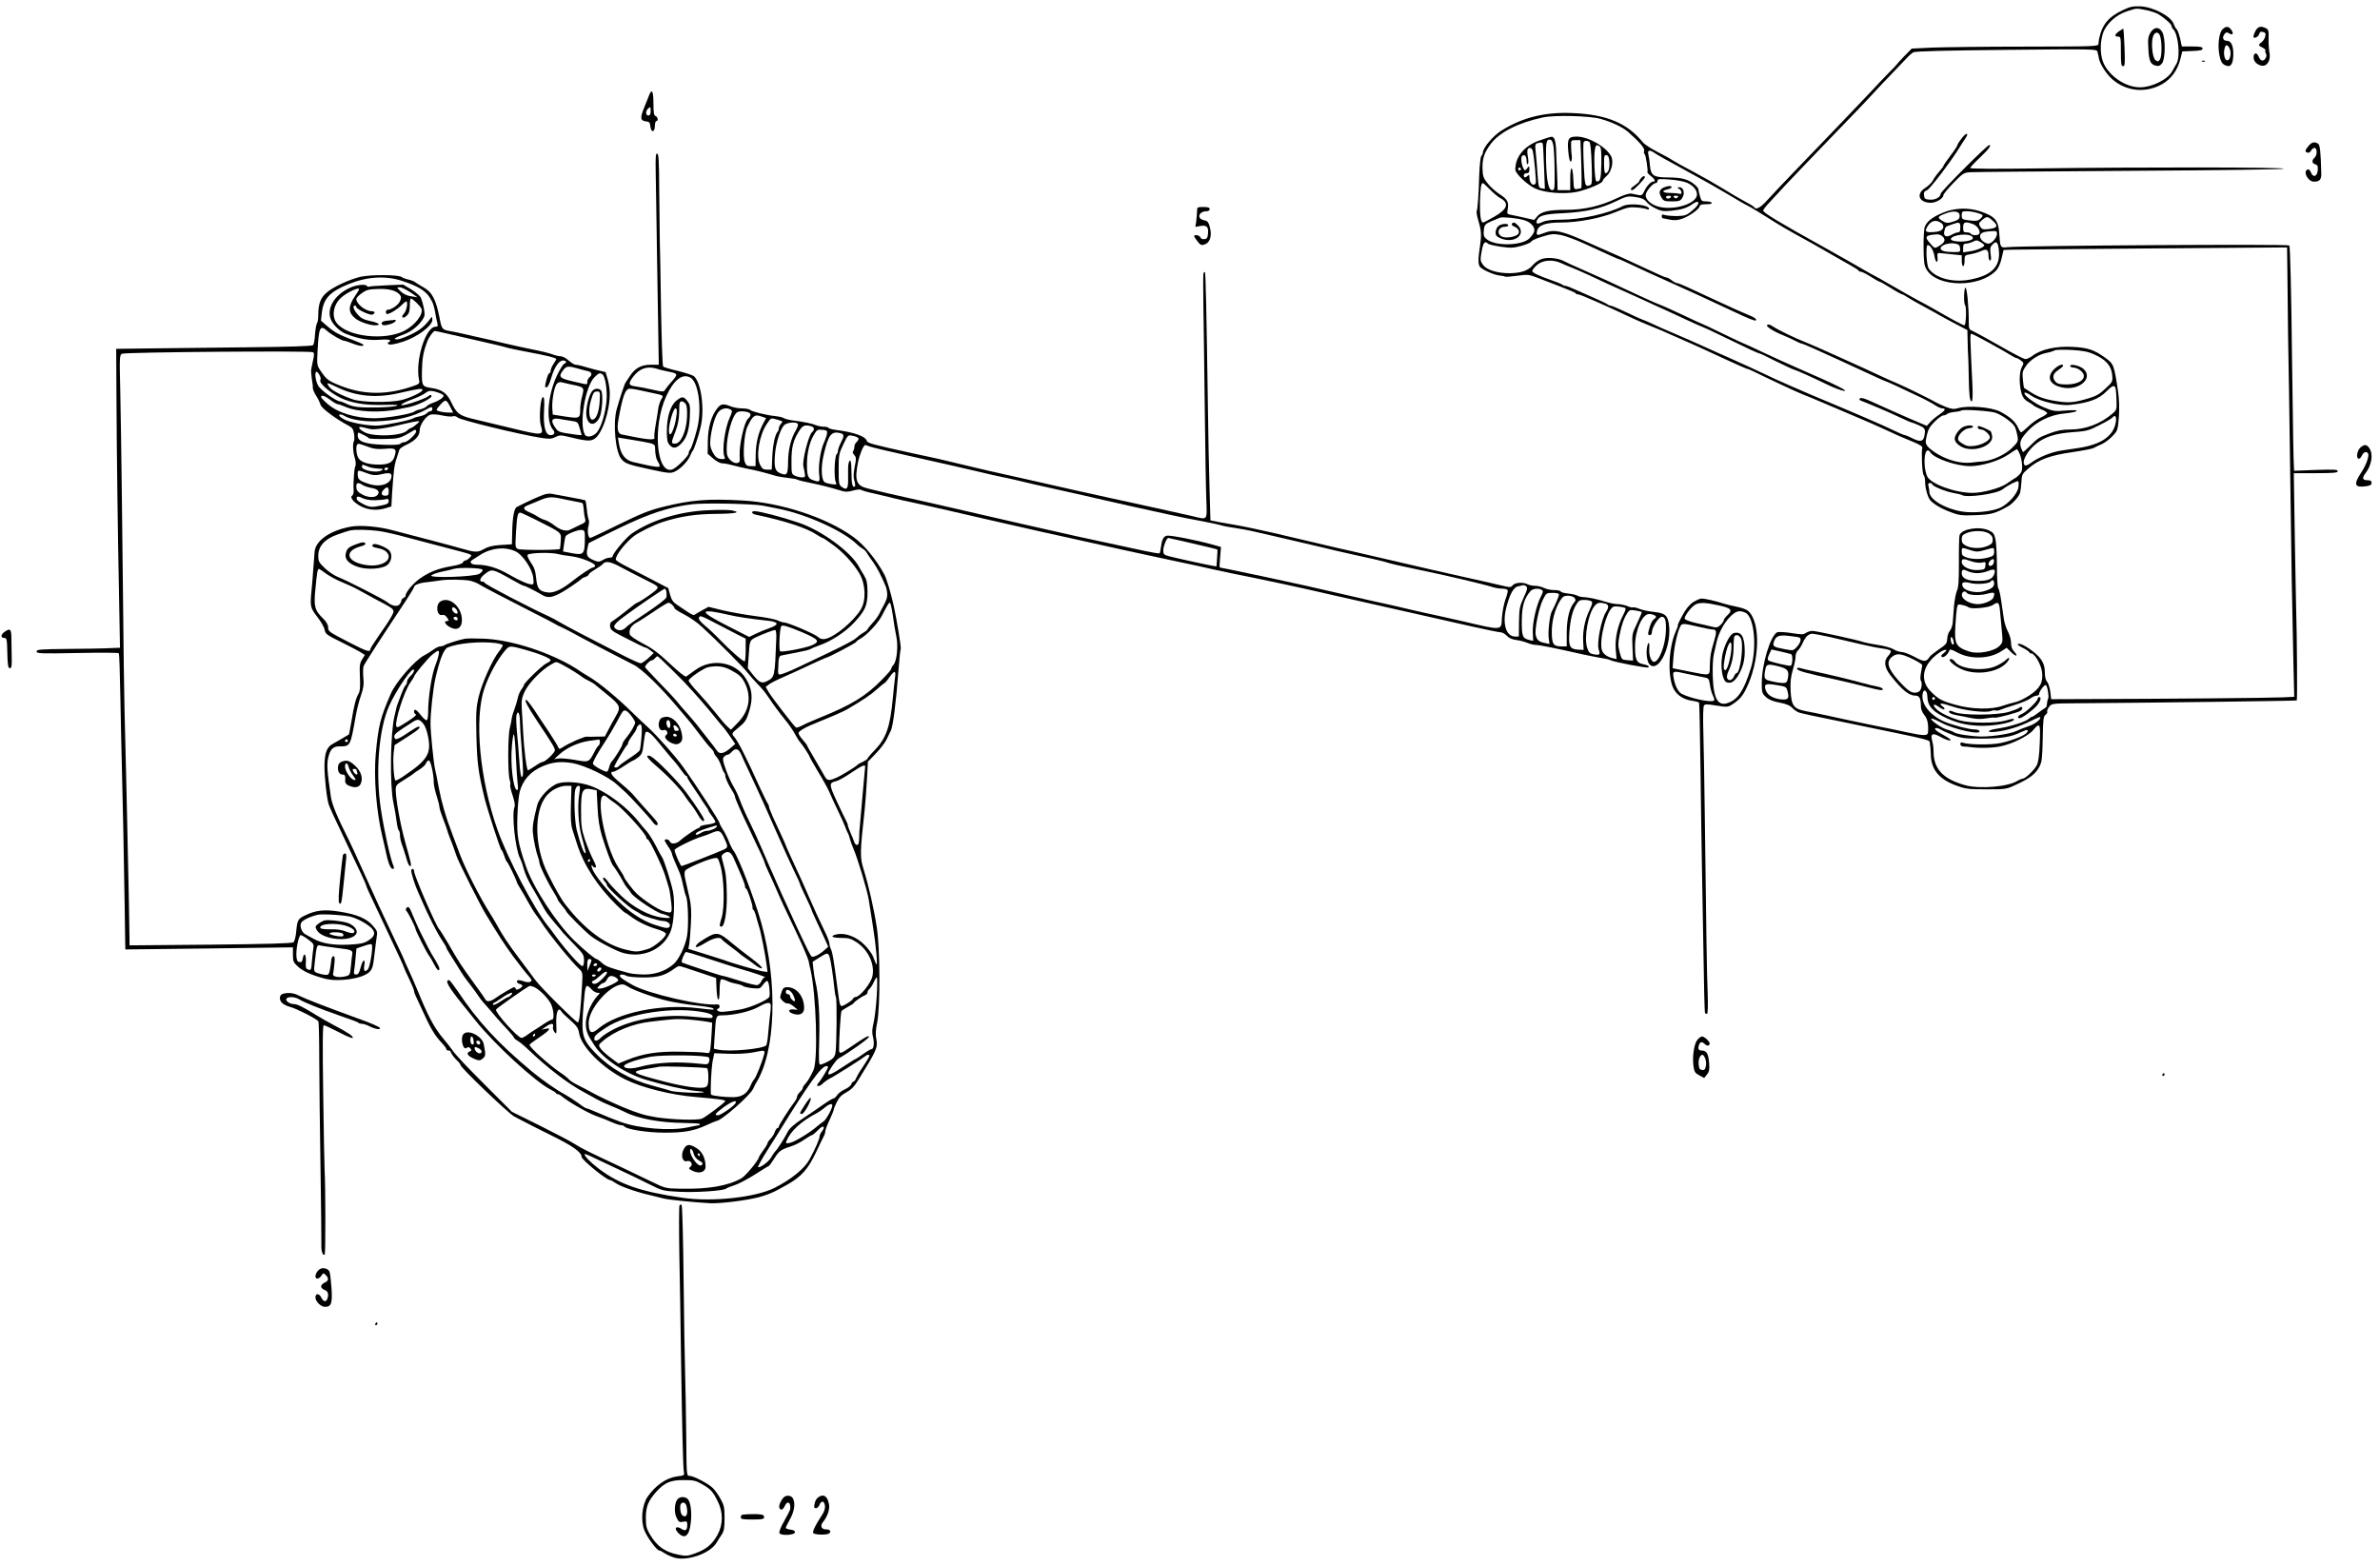 <?xml version="1.0" standalone="no"?>
<!DOCTYPE svg PUBLIC "-//W3C//DTD SVG 20010904//EN"
 "http://www.w3.org/TR/2001/REC-SVG-20010904/DTD/svg10.dtd">
<svg version="1.0" xmlns="http://www.w3.org/2000/svg"
 width="1690pt" height="1112pt" viewBox="0 0 1690 1112"
 preserveAspectRatio="xMidYMid meet">
<g transform="translate(0,1112) scale(0.1,-0.1)"
fill="#000000" stroke="none">
<path d="M15080 11051 c-110 -51 -154 -105 -176 -213 -1 -5 -2 -17 -3 -28 -1
-20 -8 -20 -518 -21 -285 0 -583 -4 -663 -7 l-145 -7 -53 -54 c-28 -29 -52
-55 -52 -57 0 -2 -26 -29 -58 -61 -31 -32 -91 -94 -131 -138 -68 -72 -243
-256 -553 -577 -62 -64 -139 -146 -172 -182 -54 -61 -87 -79 -100 -57 -3 5
-32 23 -65 40 -32 17 -101 57 -152 89 -52 32 -148 87 -214 122 -66 34 -131 71
-145 80 -14 10 -63 37 -110 61 -47 24 -94 55 -104 68 -111 137 -258 198 -498
208 -198 9 -359 -31 -509 -126 -58 -37 -129 -121 -129 -154 0 -7 -5 -18 -11
-24 -6 -6 -12 -62 -15 -129 -4 -148 -12 -252 -18 -263 -3 -5 1 -32 10 -62 23
-78 25 -106 13 -189 -14 -89 -14 -128 1 -146 18 -20 95 -55 136 -60 20 -2 40
-6 43 -9 4 -2 42 1 85 7 73 10 83 9 145 -15 36 -14 111 -43 166 -64 55 -21
102 -41 103 -45 2 -5 9 -8 17 -8 16 0 187 -75 390 -171 33 -15 83 -37 111 -48
28 -11 71 -29 95 -39 24 -11 82 -37 129 -57 121 -53 167 -74 328 -149 78 -36
147 -66 151 -66 5 0 26 -9 48 -20 74 -37 308 -147 343 -160 19 -7 85 -34 145
-60 61 -26 166 -71 235 -100 69 -29 161 -69 205 -90 82 -39 107 -49 210 -92
40 -17 59 -30 55 -39 -8 -27 -1 -182 9 -192 6 -6 11 -27 11 -47 0 -47 18 -111
38 -134 26 -28 80 -60 150 -85 55 -21 75 -23 175 -19 112 5 134 12 226 63 33
18 80 72 86 98 3 12 7 46 9 76 2 51 6 57 50 95 71 62 154 93 310 115 74 11
143 24 153 30 10 6 35 18 57 27 21 10 56 35 76 57 37 38 38 42 46 136 4 61 2
125 -5 176 -30 198 -31 200 -94 246 -76 55 -124 71 -232 76 -116 6 -223 -18
-280 -62 -19 -14 -42 -25 -53 -25 -10 0 -90 41 -178 92 -87 50 -174 97 -191
105 -31 13 -33 16 -33 66 0 112 -13 248 -24 244 -11 -4 -13 -114 -2 -124 11
-12 7 -143 -5 -143 -10 0 -85 40 -229 123 -19 11 -66 37 -105 57 -38 21 -121
67 -184 104 -62 36 -115 66 -117 66 -2 0 -41 22 -86 48 -46 27 -166 95 -268
152 -327 181 -440 250 -440 265 0 6 21 33 47 60 25 28 75 82 111 120 36 39
176 185 311 325 136 140 274 284 306 320 33 36 94 101 137 145 42 44 89 94
106 111 16 18 38 37 49 43 14 7 231 13 661 17 619 6 640 6 645 -12 3 -11 9
-34 12 -53 9 -40 55 -111 97 -146 100 -85 235 -97 350 -33 65 37 110 98 131
180 l13 53 72 3 c55 2 72 6 72 17 0 12 -16 15 -73 15 l-74 0 -12 55 c-7 30
-18 61 -25 68 -8 7 -16 23 -20 35 -18 56 -146 124 -240 127 -48 2 -73 -3 -116
-24z m156 -2 c32 -6 73 -20 91 -30 45 -28 93 -71 93 -84 0 -6 5 -16 12 -23 36
-36 51 -193 24 -242 -8 -14 -22 -38 -31 -55 -32 -59 -143 -115 -230 -115 -98
0 -211 74 -256 167 -25 52 -29 137 -9 208 20 70 92 139 174 165 74 23 61 22
132 9z m-3871 -773 c82 -23 155 -58 195 -92 84 -74 120 -117 115 -134 -3 -10
-2 -21 3 -24 9 -5 26 -121 20 -130 -2 -2 9 -14 25 -26 29 -23 35 -40 14 -40
-16 0 -48 -36 -64 -73 -10 -22 -18 -26 -38 -22 -14 3 -36 7 -50 10 -16 3 -53
-8 -107 -34 -116 -55 -231 -81 -359 -81 -122 0 -176 -13 -204 -47 l-21 -25
-74 17 c-41 9 -85 19 -98 21 -20 4 -22 9 -16 38 9 51 -2 71 -56 106 -27 17
-65 51 -85 76 -32 39 -36 51 -38 106 -2 72 12 114 60 178 63 82 193 148 368
186 83 18 331 12 410 -10z m382 -241 c23 -16 80 -48 278 -156 72 -39 182 -101
245 -139 63 -38 125 -74 137 -79 22 -10 110 -64 208 -126 28 -18 84 -50 125
-73 64 -34 184 -102 305 -172 17 -9 57 -32 90 -51 33 -18 62 -37 63 -41 2 -4
10 -8 18 -8 7 0 38 -16 68 -35 30 -19 58 -35 62 -35 4 0 40 -20 80 -45 39 -25
76 -45 81 -45 4 0 24 -11 43 -24 19 -12 71 -42 115 -65 44 -24 94 -51 110 -61
17 -10 67 -37 113 -61 l82 -43 2 -81 c1 -44 2 -93 4 -110 1 -16 3 -82 4 -145
2 -129 7 -170 21 -170 6 0 8 43 5 113 -17 352 -18 367 -7 367 10 0 231 -121
291 -159 14 -8 27 -15 30 -14 3 1 16 -6 29 -16 23 -17 23 -19 7 -50 -19 -36
-19 -122 -1 -186 9 -28 22 -45 46 -58 19 -11 36 -22 39 -26 3 -4 26 -16 52
-27 27 -10 46 -23 45 -29 -2 -5 -23 -20 -48 -31 -24 -12 -63 -40 -87 -63 -24
-23 -46 -41 -50 -41 -4 0 -13 13 -20 29 -20 46 -55 78 -127 117 -62 33 -230
47 -304 25 -27 -8 -44 -6 -85 10 -28 11 -58 25 -66 30 -27 17 -224 114 -270
133 -25 10 -83 36 -130 58 -99 46 -113 53 -320 146 -85 39 -180 80 -210 92
-68 26 -196 88 -233 113 -19 13 -32 16 -39 9 -10 -10 44 -45 119 -75 23 -9 59
-26 80 -37 21 -11 42 -20 47 -20 8 0 119 -49 266 -117 41 -19 93 -43 115 -53
22 -10 80 -37 128 -59 49 -23 90 -41 93 -41 4 0 116 -51 234 -108 41 -19 91
-46 110 -59 19 -13 43 -23 52 -23 29 0 21 -15 -24 -46 -24 -16 -52 -40 -64
-54 l-22 -24 -43 18 c-24 10 -62 26 -84 36 -22 10 -78 35 -125 55 -47 21 -114
51 -149 67 -44 20 -67 26 -74 19 -7 -7 -4 -12 9 -17 39 -14 202 -83 275 -118
42 -20 79 -36 83 -36 4 0 27 -9 52 -20 46 -21 48 -27 38 -79 -8 -38 -31 -41
-89 -11 -22 11 -44 20 -49 20 -5 0 -41 15 -80 34 -69 34 -247 111 -591 255
-93 40 -201 87 -240 105 -104 50 -268 125 -345 159 -19 8 -87 38 -150 67 -63
29 -162 72 -220 97 -58 24 -133 57 -168 74 -35 16 -65 29 -68 29 -3 0 -53 23
-111 50 -58 28 -111 50 -117 50 -7 0 -16 4 -22 9 -5 5 -43 23 -84 41 -41 18
-103 46 -138 61 -34 16 -68 29 -75 29 -7 0 -17 4 -23 8 -5 5 -38 19 -74 31
-94 33 -140 55 -140 67 0 5 13 23 30 39 40 38 111 45 172 18 24 -11 59 -26 78
-33 19 -7 71 -30 115 -50 44 -21 105 -49 135 -63 112 -51 167 -76 235 -106 39
-18 84 -38 100 -46 17 -7 59 -27 95 -43 36 -16 104 -48 153 -71 48 -22 90 -41
93 -41 3 0 71 -31 150 -70 168 -82 250 -120 259 -120 4 0 55 -24 113 -54 59
-29 118 -57 132 -61 26 -8 122 -51 246 -111 40 -19 87 -36 105 -39 47 -7 -58
45 -321 159 -69 30 -183 82 -253 115 -71 34 -131 61 -133 61 -3 0 -70 32 -149
70 -79 39 -146 70 -148 70 -3 0 -65 29 -139 64 -73 34 -143 66 -156 70 -13 4
-65 27 -115 50 -51 24 -117 54 -147 68 -30 14 -86 40 -124 58 -38 17 -115 52
-170 76 -56 24 -114 51 -131 60 -41 22 -116 29 -158 15 -20 -7 -48 -26 -62
-43 -33 -40 -84 -57 -166 -58 -89 0 -162 23 -189 60 -19 27 -20 34 -9 95 11
63 23 77 45 55 6 -6 46 -15 91 -22 70 -10 89 -9 146 6 36 10 68 24 71 31 2 7
37 23 78 35 66 20 79 21 133 11 33 -7 107 -34 165 -61 189 -87 240 -110 245
-110 5 0 39 -16 215 -98 36 -16 108 -49 160 -72 119 -53 235 -106 435 -200
114 -54 157 -71 163 -65 9 9 -11 23 -63 43 -27 11 -120 52 -205 92 -85 40
-183 85 -218 101 -34 16 -68 29 -75 29 -6 0 -23 9 -37 20 -14 11 -31 20 -38
20 -7 0 -63 24 -125 54 -62 29 -150 70 -197 91 -47 20 -145 64 -217 96 -206
93 -256 104 -333 73 -47 -19 -53 -16 -45 18 10 40 62 58 168 58 125 0 286 31
394 76 75 31 96 35 143 31 30 -2 63 -8 73 -12 9 -4 17 -3 17 2 0 29 -140 44
-188 19 -104 -53 -298 -96 -439 -96 -67 0 -105 -5 -129 -16 -37 -18 -50 -14
-41 10 14 35 52 46 183 52 160 8 270 32 377 84 77 37 85 39 139 31 44 -6 62
-14 78 -33 11 -15 41 -36 66 -48 39 -19 55 -22 115 -16 73 8 105 18 152 50 15
10 31 16 34 12 10 -10 -8 -36 -50 -69 -30 -25 -45 -30 -99 -31 -35 0 -73 3
-85 7 -18 6 -23 5 -23 -7 0 -9 3 -16 8 -16 4 -1 27 -5 52 -10 34 -6 55 -4 91
9 52 20 119 70 119 89 0 8 16 12 46 12 27 0 43 4 39 10 -3 6 -21 10 -40 10
-31 0 -35 4 -44 38 -6 20 -11 42 -11 48 0 6 -11 20 -25 32 -44 38 -92 52 -185
52 -109 0 -127 12 -134 85 -2 28 -7 62 -11 78 -8 31 8 36 42 12z m233 -213
c45 -21 69 -50 70 -83 0 -62 -150 -113 -263 -89 -62 13 -109 56 -100 92 7 28
52 78 70 78 7 0 13 7 13 16 0 13 12 15 87 9 48 -3 104 -14 123 -23z m-1400
-48 c25 -25 57 -52 72 -60 68 -36 53 -80 -45 -135 -38 -22 -72 -39 -77 -39
-15 0 -23 55 -21 145 2 94 8 135 20 135 4 0 27 -21 51 -46z m238 -216 c50 -13
85 -51 76 -82 -3 -12 -18 -33 -33 -48 -48 -50 -226 -58 -295 -13 -30 20 -34
31 -29 76 4 32 10 39 51 57 26 11 54 23 62 26 20 7 115 -2 168 -16z m4053
-955 c82 -36 121 -80 127 -143 5 -50 4 -51 -47 -99 -41 -39 -67 -54 -119 -69
-103 -31 -137 -34 -220 -22 -89 13 -141 31 -197 68 -22 14 -41 27 -43 28 -1 1
-5 27 -8 59 -5 50 -2 62 22 96 31 45 93 84 149 94 22 4 47 12 55 17 8 5 62 6
120 3 81 -5 118 -12 161 -32z m151 -240 c3 -10 6 -48 7 -86 2 -65 1 -69 -30
-95 -86 -73 -190 -112 -302 -112 -53 0 -89 -7 -142 -27 -79 -30 -82 -32 -141
-90 -24 -24 -46 -43 -48 -43 -2 0 -9 14 -15 30 -13 40 -3 65 51 122 61 66 162
114 258 122 41 4 79 11 85 17 7 7 -16 8 -75 4 -78 -7 -91 -5 -151 20 -69 27
-153 90 -143 106 3 5 24 -4 47 -20 57 -40 202 -75 277 -66 135 15 203 40 260
98 39 40 56 45 62 20z m-852 -174 c50 -18 123 -71 137 -100 7 -14 15 -43 19
-65 6 -38 3 -43 -40 -86 -47 -46 -136 -87 -201 -94 -16 -1 -56 -5 -88 -9 -72
-7 -154 13 -232 57 -32 18 -66 44 -77 58 -17 23 -17 31 -6 79 9 41 22 64 56
97 24 24 51 44 61 44 9 0 22 5 28 11 5 5 29 12 53 14 23 2 45 7 48 10 10 10
205 -3 242 -16z m854 -67 c-17 -99 -102 -158 -264 -183 -36 -5 -93 -14 -127
-19 -69 -11 -160 -48 -210 -86 -18 -14 -38 -22 -43 -19 -31 19 14 105 82 157
62 47 134 70 253 79 101 7 117 11 192 50 45 22 88 47 94 55 18 22 30 5 23 -34z
m-686 -217 c17 -36 26 -100 18 -129 -3 -13 -21 -33 -38 -45 -18 -11 -51 -33
-73 -48 -45 -30 -167 -63 -237 -63 -127 0 -300 64 -324 119 -35 84 -16 229 23
169 28 -44 185 -98 284 -98 80 0 203 37 268 81 31 21 59 39 62 39 3 0 11 -11
17 -25z m-6 -247 c-8 -46 -71 -116 -127 -143 -60 -28 -194 -41 -276 -27 -122
21 -229 86 -229 140 0 9 -3 27 -6 40 -5 16 -2 22 10 22 9 0 16 -4 16 -8 0 -14
91 -51 148 -62 30 -5 58 -12 62 -15 35 -22 249 8 290 40 35 28 105 64 111 57
4 -4 4 -24 1 -44z"/>
<path d="M15047 10898 c-32 -23 -35 -38 -7 -38 19 0 20 -7 20 -105 0 -88 2
-105 16 -105 13 0 14 17 10 131 -3 72 -7 133 -8 134 -2 2 -15 -6 -31 -17z"/>
<path d="M15270 10888 c-16 -27 -19 -46 -15 -110 4 -89 15 -115 52 -124 20 -5
31 -2 45 16 24 29 26 176 3 220 -22 42 -59 41 -85 -2z m71 -33 c12 -53 9 -141
-4 -158 -11 -15 -15 -16 -31 -4 -23 17 -33 126 -17 170 14 37 44 32 52 -8z"/>
<path d="M10933 10123 c-108 -37 -173 -115 -173 -207 0 -28 82 -106 140 -134
66 -31 205 -43 295 -25 76 16 185 62 185 78 0 6 13 22 29 36 35 31 51 102 31
140 -37 68 -161 139 -244 139 -59 0 -68 -15 -60 -103 4 -50 11 -76 18 -74 6 2
9 18 7 38 -3 19 -5 52 -5 74 -1 39 0 40 33 40 l33 0 4 -95 c5 -136 6 -242 2
-245 -2 -2 -14 -5 -28 -7 -24 -3 -25 -1 -28 67 -4 102 -22 107 -22 7 l0 -82
-45 0 -45 0 -1 53 c-1 28 -3 75 -4 102 -2 28 -4 82 -5 120 -2 73 -13 106 -33
104 -7 0 -45 -12 -84 -26z m99 -48 c3 -28 7 -107 7 -177 1 -120 0 -128 -18
-128 -26 0 -40 70 -43 220 -2 121 3 143 30 138 12 -2 19 -18 24 -53z m254 37
c7 -4 13 -62 16 -154 4 -122 3 -148 -9 -152 -38 -15 -40 -9 -47 144 -4 83 -4
155 -1 160 7 12 25 13 41 2z m-331 -14 c2 -7 6 -82 9 -166 l6 -153 -22 3 c-22
3 -23 9 -30 98 -3 52 -9 123 -13 157 -6 54 -4 62 12 66 30 8 33 7 38 -5z m404
-17 c10 -6 13 -36 12 -122 -2 -110 -8 -134 -36 -126 -11 4 -19 175 -10 225 6
34 11 37 34 23z m-475 -33 c11 -52 26 -220 21 -229 -17 -27 -45 0 -45 44 0 16
-3 18 -12 9 -16 -16 -28 -15 -28 3 0 8 9 15 20 15 15 0 20 7 20 28 -1 26 -1
26 -16 7 -13 -17 -16 -18 -24 -5 -16 25 -23 81 -12 92 16 16 32 0 32 -33 0
-17 4 -28 9 -25 4 3 5 24 1 48 -5 23 -6 48 -3 55 8 21 32 15 37 -9z m544 -81
c3 -46 -9 -77 -29 -77 -5 0 -9 30 -9 66 0 57 2 65 18 62 13 -2 18 -15 20 -51z
m-628 -47 c0 -5 -4 -10 -10 -10 -5 0 -10 5 -10 10 0 6 5 10 10 10 6 0 10 -4
10 -10z"/>
<path d="M11653 9855 c-7 -8 -13 -18 -13 -22 0 -4 -14 -17 -30 -28 -31 -20
-39 -35 -19 -35 12 0 89 80 89 92 0 12 -14 9 -27 -7z"/>
<path d="M11813 9788 c-31 -15 -36 -35 -16 -69 16 -27 22 -29 75 -29 50 0 60
3 73 24 21 32 11 76 -19 76 -19 -1 -19 -2 -3 -11 22 -13 23 -44 1 -35 -9 3
-38 6 -65 6 -54 0 -66 15 -19 25 17 4 30 11 30 16 0 12 -29 10 -57 -3z m52
-68 c-3 -5 -13 -10 -21 -10 -8 0 -14 5 -14 10 0 6 9 10 21 10 11 0 17 -4 14
-10z m47 -2 c-9 -9 -15 -9 -24 0 -9 9 -7 12 12 12 19 0 21 -3 12 -12z"/>
<path d="M10735 9530 c-3 -6 5 -14 18 -19 32 -12 43 -42 22 -58 -28 -19 -91
-26 -114 -11 -37 23 -20 68 26 68 13 0 23 5 23 10 0 17 -56 11 -73 -8 -10 -10
-17 -30 -17 -44 0 -21 8 -29 40 -42 93 -37 179 28 120 92 -23 24 -35 27 -45
12z"/>
<path d="M14591 8503 c-62 -57 -41 -114 50 -134 119 -27 226 63 155 130 -26
24 -96 41 -96 22 0 -6 11 -11 24 -11 14 0 37 -10 52 -23 54 -47 0 -97 -104
-97 -44 0 -63 5 -75 18 -27 30 -21 59 18 84 19 13 35 26 35 31 0 16 -31 5 -59
-20z"/>
<path d="M13944 8090 c-29 -12 -64 -58 -64 -86 0 -28 41 -61 86 -70 93 -17
194 36 179 94 -4 15 -7 28 -8 28 -17 14 -82 42 -89 38 -13 -8 1 -24 21 -24 21
0 61 -36 61 -55 0 -23 -54 -53 -108 -61 -42 -5 -57 -3 -87 16 -28 17 -34 26
-30 44 9 31 52 66 81 66 13 0 24 5 24 10 0 12 -37 12 -66 0z"/>
<path d="M15781 10911 c-25 -25 -35 -116 -21 -184 8 -41 17 -57 36 -68 40 -21
58 -2 62 61 4 68 -13 110 -43 110 -29 0 -38 22 -20 47 12 15 17 16 34 6 26
-16 34 -2 15 25 -19 27 -38 28 -63 3z m49 -131 c16 -30 9 -84 -12 -88 -20 -4
-32 42 -22 82 7 31 19 33 34 6z"/>
<path d="M16013 10895 c-9 -19 -14 -37 -11 -40 10 -10 36 6 41 25 3 14 11 17
27 13 17 -5 20 -11 15 -32 -3 -14 -15 -32 -25 -40 -26 -18 -25 -25 6 -39 14
-7 23 -16 20 -20 -2 -4 -1 -14 4 -22 11 -18 -6 -50 -26 -50 -8 0 -19 11 -24
25 -16 43 -46 27 -35 -18 7 -27 48 -51 75 -42 28 9 44 49 35 92 -4 21 -7 66
-6 100 2 52 -1 63 -18 72 -37 20 -60 13 -78 -24z"/>
<path d="M15638 10683 c7 -3 16 -2 19 1 4 3 -2 6 -13 5 -11 0 -14 -3 -6 -6z"/>
<path d="M4611 10448 c-5 -13 -21 -53 -36 -90 -31 -75 -29 -95 12 -100 23 -2
29 -8 31 -35 5 -47 32 -44 32 2 0 19 5 35 10 35 16 0 12 30 -5 36 -12 5 -15
25 -15 90 0 84 -11 107 -29 62z m9 -118 c0 -20 -5 -30 -15 -30 -29 0 -18 50
13 59 1 1 2 -12 2 -29z"/>
<path d="M13932 10141 c-17 -22 -32 -44 -32 -50 0 -5 -22 -40 -50 -76 -27 -36
-50 -69 -50 -73 0 -4 -14 -23 -31 -42 -17 -19 -37 -47 -45 -63 -8 -15 -32 -38
-54 -52 -68 -43 -43 -105 41 -105 38 0 89 31 89 55 0 7 32 46 71 86 65 67 74
73 117 76 26 2 539 6 1140 10 673 4 1091 10 1090 15 -4 11 -1017 12 -1760 2
-284 -4 -468 -3 -468 3 0 5 32 39 70 75 61 58 83 88 65 88 -15 0 -345 -330
-345 -346 0 -24 -38 -45 -77 -42 -33 3 -38 6 -41 30 -3 22 2 30 21 37 21 8
171 205 232 305 11 18 28 45 38 59 31 44 14 51 -21 8z"/>
<path d="M16392 10083 c-26 -32 -27 -39 -7 -47 9 -3 19 3 25 14 6 11 17 20 25
20 20 0 20 -54 0 -70 -21 -18 -19 -41 6 -47 16 -5 19 -12 17 -42 -4 -45 -33
-55 -48 -16 -6 15 -16 25 -23 22 -37 -12 0 -86 43 -87 42 0 55 15 53 62 -4
151 -9 200 -23 208 -25 16 -45 11 -68 -17z"/>
<path d="M4656 9898 c1 -73 6 -329 9 -568 4 -239 8 -517 10 -617 l3 -183 -58
0 c-66 0 -111 -24 -147 -80 -12 -19 -26 -39 -30 -45 -9 -11 -44 -119 -65 -195
-26 -100 -8 -297 33 -348 28 -34 47 -41 220 -78 110 -24 131 -26 158 -14 39
16 96 74 112 114 7 17 15 33 19 36 8 8 40 103 55 167 30 126 4 318 -48 362 -9
7 -60 24 -113 37 -53 12 -101 27 -105 31 -5 5 -11 186 -15 403 -3 217 -7 438
-9 490 -1 52 -3 213 -4 358 -1 213 -4 262 -15 262 -10 0 -12 -27 -10 -132z
m10 -1397 c16 -6 55 -15 86 -21 64 -13 65 -16 11 -77 -15 -17 -33 -39 -39 -49
-11 -18 -14 -18 -95 0 -46 10 -101 21 -121 23 -46 6 -48 21 -11 69 45 59 100
77 169 55z m236 -62 c58 -31 84 -225 48 -364 -22 -84 -40 -137 -51 -149 -5 -6
-9 -17 -9 -25 -1 -20 -88 -106 -117 -115 -113 -35 -140 309 -42 521 54 116
114 163 171 132z m-369 -88 c23 -5 69 -15 102 -22 78 -16 79 -17 61 -44 -8
-12 -17 -40 -21 -61 -3 -22 -11 -75 -19 -119 -8 -43 -12 -85 -9 -92 8 -22 -53
-16 -233 22 -26 6 -34 38 -24 97 30 173 50 228 82 228 10 0 38 -4 61 -9z m30
-367 c77 -14 87 -19 88 -38 1 -55 8 -85 23 -108 10 -16 13 -29 7 -32 -5 -3
-42 1 -83 10 -40 9 -84 19 -98 22 -60 13 -92 53 -105 131 l-7 44 43 -7 c24 -3
83 -14 132 -22z"/>
<path d="M4803 8275 c-42 -33 -68 -116 -68 -216 0 -62 4 -81 19 -98 24 -27 45
-26 76 2 43 39 63 94 68 192 4 81 2 93 -18 118 -26 33 -36 34 -77 2z m68 -27
c7 -13 10 -50 7 -97 -6 -97 -44 -181 -83 -181 -31 0 -31 2 1 86 19 50 26 89
27 142 0 62 3 72 18 72 10 0 23 -10 30 -22z m-67 -75 c-12 -102 -54 -184 -54
-107 0 47 32 154 46 154 10 0 12 -11 8 -47z"/>
<path d="M8500 9618 c-1 -18 -3 -50 -6 -71 l-6 -38 34 6 c46 8 60 -5 56 -51
-2 -32 -7 -40 -26 -42 -13 -2 -25 3 -28 12 -6 16 -44 23 -44 9 0 -5 11 -21 24
-38 21 -26 27 -29 52 -20 37 13 51 62 35 123 -10 35 -17 44 -41 48 -55 11 -39
64 19 64 12 0 21 7 21 15 0 11 -12 15 -45 15 -44 0 -45 -1 -45 -32z"/>
<path d="M13793 9608 c-72 -30 -109 -59 -125 -98 -6 -14 -10 -80 -9 -147 1
-105 4 -128 22 -158 75 -126 375 -130 493 -6 16 16 31 50 39 86 l14 60 59 2
c32 1 485 5 1007 9 l947 7 2 -144 c4 -420 6 -554 12 -874 3 -192 8 -539 11
-770 5 -426 10 -697 20 -1152 l6 -251 -83 -4 c-82 -4 -836 -11 -1368 -12
l-275 -1 -6 53 c-4 29 -14 61 -23 71 -10 11 -16 36 -16 67 0 37 -7 61 -26 90
-29 45 -134 118 -161 112 -13 -3 -4 -11 30 -28 26 -13 47 -28 47 -32 0 -4 6
-8 14 -8 24 0 69 -78 76 -131 10 -75 -14 -118 -91 -168 -34 -22 -79 -44 -98
-47 -20 -4 -61 -16 -91 -26 -82 -29 -222 -25 -337 8 -99 28 -118 39 -173 94
-82 82 -58 193 60 275 43 30 71 26 31 -4 -18 -14 -21 -20 -11 -26 13 -8 43 19
53 48 3 8 20 4 57 -17 92 -50 227 -46 312 10 l37 24 32 -31 c35 -35 54 -31 21
4 -15 16 -22 36 -22 63 0 22 -10 57 -22 79 -12 22 -25 63 -29 90 -4 28 -13 86
-19 130 -6 44 -16 84 -21 89 -5 6 -9 74 -9 153 0 78 -5 164 -10 191 -9 41 -16
51 -46 65 -66 32 -192 12 -209 -32 -4 -9 -6 -95 -5 -191 0 -136 -3 -183 -14
-205 -8 -17 -17 -66 -21 -110 -3 -44 -7 -97 -9 -118 -2 -20 -11 -46 -20 -56
-10 -11 -18 -36 -19 -56 -2 -34 -8 -42 -59 -76 -31 -22 -61 -45 -65 -52 -25
-39 -39 -39 -107 -2 -36 19 -77 35 -92 35 -15 0 -41 9 -58 19 -17 11 -67 25
-110 31 -44 7 -90 16 -102 20 -36 14 -338 80 -365 80 -14 0 -34 -7 -45 -14
-18 -13 -32 -13 -105 -1 -49 7 -91 9 -100 5 -48 -26 -109 -227 -109 -361 0
-65 2 -73 29 -98 20 -19 49 -31 97 -40 52 -10 75 -21 94 -41 14 -15 39 -30 55
-33 17 -4 50 -11 75 -17 25 -5 153 -32 285 -59 613 -127 553 -111 559 -144 3
-16 6 -46 6 -66 0 -112 55 -182 178 -228 71 -26 88 -28 217 -28 139 0 141 0
215 35 92 42 135 75 161 125 18 33 21 60 24 197 2 138 5 161 20 172 10 7 15
17 12 22 -3 5 3 21 13 34 18 24 21 25 187 26 518 3 1569 17 1572 20 5 4 1 486
-4 634 -1 41 -6 279 -10 528 l-7 452 156 0 c127 0 156 3 156 14 0 12 -26 13
-155 9 l-155 -6 -1 24 c-4 71 -6 216 -13 724 -6 543 -14 846 -20 852 -10 11
-1895 -1 -1998 -12 -55 -6 -55 -6 -62 103 -6 87 -31 116 -131 150 -87 30 -186
27 -272 -10z m122 -16 c2 -26 -8 -35 -56 -49 -31 -9 -42 -7 -69 10 -35 22 -32
30 25 51 58 22 98 17 100 -12z m126 16 c44 -13 47 -18 19 -43 -16 -14 -29 -16
-75 -10 -53 6 -55 8 -55 36 0 27 3 29 36 29 20 0 54 -5 75 -12z m111 -57 c40
-36 31 -51 -34 -58 -37 -4 -45 -1 -57 18 -12 21 -11 25 13 46 35 29 39 29 78
-6z m-355 -29 c10 -26 -11 -45 -56 -49 -61 -6 -75 1 -60 29 21 41 49 57 82 46
16 -6 31 -17 34 -26z m123 -17 c0 -25 -4 -35 -16 -35 -9 0 -28 -7 -44 -16 -38
-23 -62 -13 -54 23 9 35 6 32 51 48 57 21 63 19 63 -20z m89 24 c32 -11 57
-51 45 -70 -7 -12 -51 -12 -59 1 -3 6 -17 10 -31 10 -21 0 -24 5 -24 35 0 39
13 44 69 24z m171 -70 c0 -27 -37 -69 -60 -69 -25 0 -60 29 -60 50 0 25 19 34
74 38 42 3 46 1 46 -19z m-383 -21 c20 -23 12 -41 -30 -66 -28 -17 -29 -17
-58 16 -47 52 -40 63 48 68 12 1 30 -7 40 -18z m207 2 c15 -15 -2 -27 -45 -33
-52 -7 -111 2 -106 17 10 29 124 42 151 16z m86 -62 c0 -13 -54 -36 -103 -43
l-47 -7 0 31 c0 25 4 31 23 31 12 1 33 7 47 14 22 12 28 12 52 -2 16 -9 28
-20 28 -24z m-172 -21 c3 -26 2 -27 -45 -27 -63 0 -93 9 -93 27 0 21 56 41 98
34 31 -5 38 -11 40 -34z m275 -8 c14 -118 -44 -182 -197 -213 -122 -26 -252 7
-300 76 -17 24 -23 168 -8 168 19 0 41 -37 48 -78 8 -49 27 -57 22 -9 -3 27 0
32 17 30 11 -1 50 -5 88 -9 l67 -7 0 -38 c0 -22 5 -39 10 -39 6 0 10 18 10 39
0 38 1 39 43 46 23 4 56 14 74 22 40 19 53 11 53 -33 0 -19 5 -34 11 -34 8 0
9 15 4 46 -5 36 -3 50 11 65 28 31 41 23 47 -32z m-72 -2016 c21 -13 29 -25
29 -46 0 -23 -7 -31 -37 -44 -46 -20 -113 -19 -153 2 -23 12 -30 22 -30 45 0
24 6 33 33 44 45 20 123 20 158 -1z m-131 -119 c44 -14 53 -14 103 0 70 20 67
21 67 -12 0 -25 -6 -31 -39 -40 -50 -15 -116 -15 -158 0 -27 10 -33 17 -33 40
0 33 -2 32 60 12z m9 -80 c26 -9 56 -12 73 -9 28 7 29 5 26 -22 -3 -26 -6 -28
-53 -31 -59 -3 -115 25 -115 58 0 24 11 25 69 4z m159 -6 c-2 -13 -11 -24 -20
-26 -21 -4 -24 18 -6 36 19 19 30 14 26 -10z m-118 -78 c22 0 57 7 76 15 41
17 54 13 47 -14 -11 -42 -41 -56 -118 -56 -77 0 -115 18 -115 55 0 27 10 30
41 15 15 -8 46 -15 69 -15z m120 -73 c0 -26 -21 -41 -78 -57 -52 -13 -128 3
-143 32 -17 31 2 41 51 28 45 -12 136 -5 146 11 10 17 24 9 24 -14z m-195 -66
c11 -18 89 -22 143 -8 55 15 61 11 46 -28 -8 -20 -67 -45 -109 -45 -68 0 -131
46 -110 80 8 13 22 13 30 1z m238 -143 c4 -40 9 -104 13 -141 6 -62 5 -70 -16
-92 -37 -40 -153 -62 -215 -42 -97 32 -108 53 -100 185 3 53 8 110 11 125 5
26 9 28 37 21 18 -3 38 -11 45 -16 18 -16 145 -4 173 16 40 27 46 20 52 -56z
m-1203 -173 c63 -14 160 -37 215 -50 55 -13 124 -27 152 -30 29 -4 56 -11 59
-17 3 -5 -4 -21 -17 -34 -35 -37 -29 -84 17 -142 84 -106 130 -142 177 -142
27 0 37 -21 37 -77 0 -18 10 -43 24 -60 22 -26 30 -60 27 -120 -1 -29 -24 -30
-146 -4 -49 11 -180 38 -290 60 -110 23 -238 50 -285 61 -47 10 -113 24 -147
30 -87 17 -102 38 -108 144 -3 63 1 98 15 147 11 35 20 78 20 95 0 17 7 38 17
45 9 8 25 33 35 56 19 42 40 62 68 63 8 0 67 -11 130 -25z m-223 -2 c18 -7 8
-41 -22 -71 -21 -23 -24 -23 -86 -11 -74 14 -83 20 -74 48 14 45 34 53 103 46
36 -4 72 -9 79 -12z m1095 -28 c4 -16 1 -24 -6 -22 -6 2 -12 16 -14 31 -4 35
14 26 20 -9z m-1154 -90 c13 -5 12 -68 -1 -82 -7 -6 -149 27 -161 38 -6 6 -3
22 7 43 l16 34 63 -14 c35 -8 69 -17 76 -19z m870 -38 c34 -17 62 -35 62 -41
-1 -6 -5 -31 -10 -56 -5 -27 -5 -50 1 -56 5 -6 6 -25 3 -43 -5 -23 -14 -33
-32 -38 -36 -9 -65 11 -134 88 -74 84 -86 130 -43 165 35 28 65 24 153 -19z
m-954 -50 c59 -15 71 -31 62 -80 -6 -32 -10 -37 -36 -37 -16 0 -51 5 -79 12
-55 12 -58 19 -45 87 7 36 20 38 98 18z m60 -180 c13 -50 1 -60 -58 -52 -55 9
-91 34 -100 71 -10 37 3 42 81 29 67 -11 68 -11 77 -48z m1844 25 c9 -43 10
-67 5 -76 -4 -6 -7 -21 -8 -35 0 -13 -6 -26 -12 -28 -7 -3 -28 -18 -49 -34
-20 -16 -40 -29 -45 -29 -4 0 -14 -6 -21 -13 -22 -22 -138 -59 -231 -72 -72
-11 -73 -30 -1 -21 77 9 167 37 244 76 34 17 64 30 66 28 12 -12 -33 -49 -79
-64 -28 -9 -68 -25 -87 -34 -40 -20 -165 -40 -248 -40 -67 0 -182 17 -197 30
-5 4 -29 14 -52 20 -42 13 -119 68 -109 78 3 2 36 -11 73 -31 92 -48 288 -90
268 -57 -3 6 -18 10 -33 10 -41 0 -172 35 -223 59 -98 46 -157 123 -147 192 6
42 33 29 34 -17 2 -70 38 -109 144 -157 81 -36 154 -51 255 -51 103 1 233 30
214 49 -3 2 -27 -2 -54 -11 -72 -21 -256 -21 -331 1 -72 21 -143 56 -168 84
-28 30 -13 37 23 10 17 -12 34 -19 38 -16 3 4 -2 14 -13 21 -35 26 -9 26 67 0
84 -29 238 -48 276 -33 14 5 28 7 33 4 5 -3 19 -1 32 4 13 6 61 22 107 36 47
15 96 35 109 46 14 10 33 19 43 19 11 0 19 6 19 14 0 17 40 69 48 61 3 -3 8
-13 10 -23z m-798 -72 c0 -5 -4 -10 -10 -10 -5 0 -10 5 -10 10 0 6 5 10 10 10
6 0 10 -4 10 -10z m744 -316 c-3 -88 -10 -136 -21 -158 -18 -35 -81 -95 -101
-96 -7 0 -23 -7 -35 -14 -65 -43 -270 -60 -372 -32 -158 44 -225 115 -225 241
0 22 -4 54 -9 71 -15 55 1 63 59 31 28 -16 58 -27 68 -25 11 2 -5 15 -45 37
-60 32 -78 51 -50 51 7 0 21 -6 32 -13 11 -7 49 -24 85 -38 57 -21 82 -24 200
-24 141 0 214 12 283 47 41 20 58 18 38 -6 -18 -21 -101 -54 -183 -72 -69 -15
-232 -13 -274 3 -8 3 -14 -1 -14 -11 0 -10 9 -16 23 -17 12 0 33 -2 47 -4 61
-9 160 -7 215 5 82 16 198 74 232 115 48 58 53 49 47 -91z"/>
<path d="M12760 6372 c0 -15 63 -32 295 -82 50 -11 141 -33 203 -49 84 -22
112 -26 112 -16 0 7 -17 16 -37 19 -21 4 -69 15 -108 26 -84 23 -207 53 -330
80 -49 10 -100 22 -112 26 -14 4 -23 2 -23 -4z"/>
<path d="M14470 6160 c0 -18 -83 -98 -112 -109 -27 -10 -39 -31 -17 -31 17 0
95 57 123 90 26 32 34 60 16 60 -5 0 -10 -5 -10 -10z"/>
<path d="M14335 6092 c-6 -5 -37 -17 -70 -27 -81 -25 -331 -26 -387 -2 -31 13
-38 13 -38 2 0 -9 20 -17 55 -24 30 -6 79 -16 108 -21 33 -7 70 -7 102 -1 27
5 53 7 57 5 10 -6 169 36 186 49 14 11 16 27 4 27 -4 0 -12 -4 -17 -8z"/>
<path d="M8546 9182 c-3 -5 -3 -112 -1 -238 2 -126 7 -458 10 -739 3 -280 8
-567 11 -637 5 -147 12 -140 -99 -113 -60 14 -487 108 -577 127 -71 15 -486
108 -580 130 -47 11 -125 28 -174 39 -48 10 -165 37 -260 60 -94 23 -187 45
-206 49 -19 4 -98 22 -175 38 -306 67 -335 75 -340 92 -10 32 -92 61 -218 77
-26 3 -50 10 -53 14 -3 5 -18 9 -34 9 -16 0 -41 5 -57 11 -27 12 -82 23 -173
35 -25 4 -50 11 -56 16 -6 4 -31 10 -56 13 -64 6 -169 32 -181 44 -6 6 -32 11
-58 11 -26 0 -63 7 -82 15 -51 21 -69 18 -95 -16 -41 -52 -65 -135 -66 -233
l-1 -88 39 -34 c22 -19 50 -34 64 -34 13 0 47 -6 75 -14 29 -8 79 -19 112 -26
54 -10 113 -25 200 -51 17 -4 54 -10 83 -13 29 -3 58 -8 64 -12 6 -4 49 -15
97 -24 77 -16 122 -27 226 -58 20 -6 45 -4 74 5 24 7 49 9 55 5 6 -5 47 -17
91 -26 44 -10 94 -22 110 -26 17 -5 62 -15 100 -24 130 -28 260 -57 320 -71
33 -8 92 -21 130 -30 39 -9 97 -22 130 -30 52 -12 187 -43 400 -91 33 -7 121
-27 195 -43 245 -55 571 -127 730 -160 150 -32 214 -45 290 -63 47 -10 105
-23 130 -28 245 -49 503 -104 725 -156 172 -39 233 -53 550 -124 127 -29 318
-72 425 -96 107 -24 204 -44 216 -44 11 0 31 -11 44 -25 15 -16 38 -26 69 -30
25 -3 61 -13 79 -21 18 -7 45 -14 60 -14 24 0 140 -23 332 -67 36 -8 91 -18
123 -24 33 -5 64 -12 70 -16 21 -13 268 -60 272 -52 7 10 -3 15 -43 24 -42 9
-52 34 -52 125 0 113 51 230 100 230 14 0 32 -5 40 -10 13 -9 13 -12 -2 -24
-18 -13 -30 -39 -42 -88 -5 -21 -3 -28 9 -28 9 0 15 9 15 22 0 33 48 108 70
108 24 0 32 -25 29 -102 -3 -100 -49 -218 -84 -218 -20 0 -37 46 -34 92 4 51
-7 58 -16 10 -8 -48 2 -107 21 -123 68 -56 160 150 133 298 -11 57 -28 69
-107 78 -35 4 -80 13 -99 21 -19 8 -40 13 -46 11 -7 -2 -26 2 -44 10 -18 7
-47 13 -64 13 -17 0 -52 6 -78 14 -66 21 -137 36 -167 36 -14 0 -34 5 -45 11
-11 6 -41 12 -67 15 -26 2 -48 9 -50 14 -2 6 -23 10 -47 10 -23 0 -56 7 -71
15 -16 8 -44 15 -62 15 -18 0 -42 5 -53 10 -30 17 -86 15 -104 -3 -20 -20 -15
-20 -89 -3 -34 8 -92 21 -131 30 -66 14 -223 50 -360 81 -150 35 -507 117
-570 132 -38 8 -142 32 -230 53 -343 81 -382 90 -455 105 -41 9 -100 21 -130
26 -30 5 -84 15 -120 21 l-65 13 -6 210 c-4 116 -10 413 -13 660 -9 621 -15
888 -20 892 -2 3 -7 0 -10 -5z m-3357 -971 c12 -8 11 -16 -6 -53 -36 -77 -58
-237 -39 -280 6 -14 4 -18 -12 -18 -36 0 -52 12 -73 52 -16 32 -19 50 -14 96
10 80 32 156 56 186 21 27 61 34 88 17z m119 -17 c27 -8 28 -25 3 -48 -26 -23
-62 -183 -59 -256 3 -50 1 -55 -19 -58 -14 -2 -32 6 -48 22 -20 21 -25 35 -25
78 0 98 40 238 74 260 13 9 43 10 74 2z m106 -34 l26 -9 -18 -33 c-37 -69 -54
-139 -56 -224 l-1 -84 -33 0 c-26 0 -35 5 -43 28 -16 40 -5 202 17 249 40 85
53 94 108 73z m109 -21 c36 -10 38 -12 23 -28 -9 -10 -16 -24 -16 -33 0 -8 -3
-18 -7 -22 -19 -19 -35 -91 -39 -176 l-4 -95 -32 0 c-28 0 -36 6 -51 35 -31
61 -5 213 49 291 30 44 26 43 77 28z m142 -29 c4 -6 -2 -25 -13 -44 -36 -60
-55 -137 -56 -224 -1 -94 -7 -102 -57 -82 -36 16 -43 41 -36 134 7 87 42 191
70 211 25 17 83 20 92 5z m93 -16 c25 -7 29 -26 8 -43 -25 -21 -72 -208 -61
-244 2 -7 6 -27 9 -44 5 -30 3 -33 -19 -33 -13 0 -36 5 -50 12 -24 11 -25 14
-25 103 0 99 12 147 54 214 26 41 40 46 84 35z m115 -51 c-2 -13 -11 -42 -22
-65 -25 -54 -42 -168 -34 -230 6 -52 3 -54 -45 -37 -35 12 -42 31 -42 111 0
78 17 155 47 206 23 40 27 43 61 40 32 -3 37 -6 35 -25z m95 1 c27 -8 28 -19
2 -69 -11 -22 -20 -47 -20 -57 0 -9 -4 -19 -8 -22 -16 -10 -22 -169 -7 -200 8
-18 5 -19 -35 -13 -23 3 -46 11 -50 18 -20 31 -20 112 0 195 32 137 54 165
118 148z m126 -34 c5 -5 2 -15 -8 -25 -9 -9 -16 -19 -17 -23 -2 -23 -8 -45
-13 -50 -3 -3 1 -13 10 -23 14 -16 15 -26 3 -83 -9 -49 -10 -74 -2 -101 6 -19
7 -37 3 -40 -17 -10 -24 21 -24 102 0 79 -8 104 -20 65 -4 -10 -5 -54 -4 -97
3 -86 -7 -101 -47 -71 -18 13 -20 26 -20 123 0 101 2 112 33 177 32 67 33 68
64 62 18 -3 37 -11 42 -16z m83 -61 c15 -6 156 -39 313 -74 157 -35 355 -80
440 -100 85 -21 185 -43 222 -50 36 -8 83 -18 105 -24 21 -6 142 -33 268 -61
127 -28 246 -55 265 -60 19 -5 118 -27 220 -50 102 -22 237 -52 300 -66 63
-14 162 -34 220 -44 58 -11 121 -24 140 -30 19 -6 67 -15 105 -20 39 -6 88
-15 110 -20 22 -5 99 -23 170 -39 72 -17 207 -48 300 -70 94 -23 202 -48 240
-56 39 -9 110 -24 158 -35 49 -11 92 -22 96 -24 8 -5 105 -27 221 -51 191 -39
455 -101 536 -126 17 -5 44 -9 62 -9 17 0 34 -5 37 -10 4 -6 -3 -35 -15 -66
-11 -31 -22 -88 -25 -128 -5 -97 10 -95 -290 -25 -66 15 -142 32 -170 38 -27
5 -108 24 -180 40 -71 17 -161 38 -200 46 -38 8 -158 35 -265 60 -214 50 -354
81 -560 125 -270 57 -333 70 -338 70 -3 0 -2 33 2 73 l6 73 -57 16 c-122 34
-306 69 -328 64 -24 -6 -35 -29 -42 -85 -2 -19 -6 -37 -9 -40 -2 -3 -51 5
-107 17 -243 52 -427 92 -487 105 -91 20 -337 76 -385 87 -22 5 -130 30 -240
55 -110 25 -227 52 -260 60 -33 8 -134 31 -225 51 -194 43 -306 69 -375 87
-76 20 -88 58 -61 190 13 59 38 117 51 117 2 0 16 -5 32 -11z m2236 -675 c159
-37 231 -54 232 -57 1 -1 -1 -28 -3 -61 l-4 -58 -31 5 c-51 9 -269 57 -309 68
-33 9 -38 14 -38 40 0 29 24 89 36 89 3 0 56 -12 117 -26z m2406 -398 c-28
-61 -31 -77 -33 -171 l-1 -105 -27 0 c-63 0 -91 90 -63 202 24 95 51 147 83
154 15 3 32 7 37 9 6 1 16 -3 23 -9 10 -10 7 -25 -19 -80z m129 55 c11 -7 10
-16 -8 -50 -32 -64 -59 -186 -56 -253 l3 -59 -26 6 c-50 12 -56 27 -55 138 1
104 17 158 62 210 16 18 58 22 80 8z m122 -33 c0 -11 -29 -80 -51 -120 -15
-28 -28 -143 -22 -189 l6 -42 -33 7 c-43 8 -57 21 -65 56 -9 41 22 194 51 252
24 47 26 48 69 48 28 0 45 -4 45 -12z m110 -23 c10 -13 10 -19 -2 -33 -34 -39
-52 -115 -53 -214 l0 -98 -36 0 c-59 0 -69 15 -70 98 -1 80 21 165 58 225 19
31 29 37 57 37 18 0 39 -7 46 -15z m119 -24 c11 -7 9 -19 -13 -65 -33 -69 -49
-150 -44 -225 l3 -56 -40 2 c-57 4 -67 22 -62 113 7 98 21 158 47 203 19 32
27 37 58 37 21 0 43 -4 51 -9z m99 -17 c26 -7 28 -25 7 -58 -35 -52 -68 -224
-53 -268 13 -37 7 -42 -35 -34 -29 5 -36 13 -47 46 -24 74 8 248 56 301 18 20
34 23 72 13z m140 -30 c9 -2 6 -16 -12 -51 -40 -76 -59 -168 -53 -246 l6 -67
-27 6 c-42 10 -71 32 -78 60 -20 80 40 297 86 307 15 3 54 -1 78 -9z m120 -29
c2 -2 -13 -38 -33 -80 -36 -75 -37 -79 -33 -171 l4 -95 -40 3 c-40 3 -41 4
-55 56 -12 45 -12 64 -1 120 13 71 31 122 56 160 14 21 21 23 57 17 23 -4 43
-9 45 -10z"/>
<path d="M2562 9155 c-81 -19 -198 -73 -244 -114 -42 -36 -58 -80 -58 -156 0
-28 -4 -55 -9 -60 -5 -6 -11 -41 -14 -78 -2 -37 -8 -72 -14 -78 -7 -7 -168
-12 -459 -15 -247 -3 -559 -6 -694 -8 l-245 -3 2 -354 c2 -393 9 -944 19
-1441 l6 -328 -38 -1 c-22 -1 -55 -2 -74 -3 -19 -1 -135 -3 -257 -4 -199 -2
-223 -4 -223 -18 0 -15 26 -16 290 -11 159 3 292 3 294 -2 3 -4 8 -151 11
-327 3 -175 8 -384 10 -464 5 -174 16 -691 20 -990 2 -118 4 -239 4 -268 l1
-54 595 7 595 8 0 -52 c0 -47 3 -55 37 -86 35 -32 97 -60 188 -84 96 -26 266
-1 316 45 23 22 28 38 38 127 7 56 14 116 17 133 5 27 0 39 -30 72 -46 51
-110 78 -232 98 -110 18 -173 11 -251 -28 -48 -24 -52 -31 -60 -115 -3 -35
-12 -68 -19 -74 -10 -8 -187 -13 -589 -17 l-575 -5 -1 74 c0 41 -2 151 -4 244
-2 94 -6 303 -10 465 -3 162 -10 455 -15 650 -9 331 -12 542 -25 1775 -3 259
-8 585 -11 727 -6 243 -5 257 12 266 23 12 1337 22 1356 11 10 -6 10 -20 -1
-66 -7 -32 -13 -62 -12 -68 0 -17 9 -90 11 -95 1 -3 2 -13 1 -22 -1 -9 9 -35
23 -57 14 -21 28 -51 32 -65 6 -25 113 -104 200 -149 25 -13 33 -25 38 -57 3
-23 3 -46 -1 -53 -10 -17 -7 -80 7 -121 6 -21 8 -44 4 -54 -7 -15 -10 -41 -14
-129 0 -13 0 -35 1 -49 1 -15 -4 -30 -11 -34 -20 -12 18 -55 71 -79 51 -24
111 -27 169 -9 l39 12 5 91 c11 161 15 199 32 250 9 28 18 56 20 62 2 7 23 22
46 33 66 30 98 65 98 104 0 39 44 103 78 112 13 4 50 1 82 -6 33 -7 67 -10 76
-6 9 4 24 0 34 -9 20 -18 450 -123 598 -145 52 -8 68 -7 95 6 26 14 39 15 77
6 135 -33 170 -37 198 -20 56 32 112 194 112 324 0 28 -7 73 -15 101 l-15 51
-68 16 c-37 10 -81 21 -98 27 -17 5 -38 9 -47 9 -8 0 -31 14 -49 30 -18 17
-43 30 -55 30 -12 0 -40 6 -60 14 -21 8 -85 24 -143 35 -58 12 -152 32 -210
46 -58 14 -123 30 -145 34 -22 5 -74 16 -115 26 -41 10 -95 21 -119 25 -51 9
-55 14 -70 94 -25 129 -53 183 -116 217 -22 12 -47 28 -55 34 -8 7 -31 16 -50
20 -19 4 -41 12 -48 18 -21 17 -218 18 -290 2z m294 -30 c111 -36 165 -69 196
-118 24 -39 30 -57 42 -127 2 -14 7 -37 11 -52 6 -24 4 -28 -12 -28 -71 0
-145 -240 -118 -375 6 -29 4 -31 -42 -47 -184 -64 -346 -63 -511 1 -91 36
-103 45 -145 107 -27 40 -27 43 -22 145 9 166 18 185 68 139 27 -25 105 -70
122 -70 7 0 35 -10 63 -21 30 -12 59 -18 69 -14 13 5 -4 15 -62 37 -111 42
-138 57 -190 101 l-46 40 6 54 c11 102 56 151 189 205 133 54 264 62 382 23z
m324 -375 c47 -11 155 -35 240 -55 85 -19 169 -39 185 -45 17 -5 82 -18 145
-30 125 -23 200 -41 200 -50 0 -3 -9 -18 -20 -35 -11 -16 -20 -38 -20 -47 0
-10 -4 -18 -9 -18 -5 0 -14 -20 -20 -44 -14 -56 -14 -56 2 -56 6 0 20 28 30
63 23 79 55 127 85 127 24 0 30 -15 8 -23 -7 -3 -29 -38 -49 -79 -68 -140 -83
-330 -30 -390 18 -20 9 -38 -18 -38 -36 0 -52 61 -46 173 4 75 2 97 -8 97 -17
0 -29 -153 -15 -200 22 -74 17 -75 -205 -21 -88 21 -205 49 -259 62 -113 26
-132 40 -171 121 -30 65 -66 91 -136 102 -73 11 -74 13 -73 122 2 90 9 132 37
207 10 30 44 77 55 77 3 0 45 -9 92 -20z m935 -250 c17 -5 42 -12 58 -15 30
-6 35 -26 12 -45 -8 -7 -15 -21 -15 -31 0 -23 10 -23 -99 2 -100 23 -109 33
-70 83 22 28 34 29 114 6z m-1846 -44 c8 -13 10 -29 6 -35 -14 -24 94 -111
175 -140 78 -28 158 -39 275 -36 88 2 112 0 90 -7 -33 -11 -203 -16 -274 -8
-25 2 -61 12 -80 22 -19 10 -41 18 -47 18 -25 0 -131 75 -152 107 -21 32 -31
103 -14 103 5 0 14 -11 21 -24z m2008 6 c21 -13 36 -111 30 -187 -8 -92 -40
-195 -71 -228 -26 -28 -69 -36 -82 -15 -44 71 1 345 68 410 31 30 36 32 55 20z
m-222 -72 c94 -19 95 -20 79 -82 -8 -29 -14 -71 -14 -93 0 -66 -4 -68 -106
-53 l-89 14 -3 38 c-5 62 15 169 35 184 10 7 22 11 28 8 6 -2 37 -9 70 -16z
m-1656 -22 c132 -63 274 -76 431 -40 145 33 170 36 170 23 0 -15 -85 -56 -150
-72 -80 -19 -282 -17 -344 5 -87 30 -154 66 -170 91 -21 32 -17 31 63 -7z
m724 -40 c15 -6 27 -14 27 -18 0 -13 -35 -37 -72 -49 -20 -7 -42 -18 -48 -26
-6 -7 -26 -17 -43 -21 -18 -3 -37 -11 -44 -16 -22 -18 -199 -48 -285 -48 -133
0 -261 39 -332 102 -26 22 -46 44 -46 49 0 17 27 9 66 -21 21 -16 45 -30 52
-30 7 0 31 -9 55 -19 83 -37 249 -44 382 -16 11 3 40 9 65 13 70 14 174 67
164 83 -4 7 -12 5 -22 -4 -17 -14 -110 -49 -164 -61 -55 -12 -27 10 46 37 41
15 85 36 98 47 23 19 45 19 101 -2z m76 -101 l19 -37 -28 0 c-40 0 -90 11 -90
20 0 4 14 23 30 40 34 36 40 35 69 -23z m-129 -12 c0 -8 -6 -15 -14 -15 -7 0
-19 -7 -26 -15 -7 -8 -28 -17 -49 -21 -20 -4 -40 -10 -46 -14 -16 -13 -191
-49 -250 -52 -66 -4 -203 21 -243 45 -27 15 -39 27 -32 32 6 4 21 1 33 -7 41
-26 131 -42 222 -40 150 4 266 31 365 86 33 19 40 19 40 1z m989 -84 c42 -6
45 -8 57 -51 8 -25 14 -47 14 -49 0 -2 -17 -1 -37 2 -129 18 -128 18 -152 53
-34 49 -23 69 32 59 23 -4 62 -11 86 -14z m-1104 -26 c-16 -14 -34 -25 -38
-25 -4 0 -17 -8 -28 -19 -40 -37 -233 -45 -299 -11 -45 23 -54 46 -15 36 14
-3 37 -9 51 -12 29 -8 131 7 244 36 41 10 84 18 95 19 17 0 16 -3 -10 -24z m0
-45 c8 -13 -60 -80 -83 -80 -10 0 -23 -5 -29 -11 -8 -8 -49 -10 -125 -7 -129
5 -178 23 -178 66 0 13 3 22 8 20 4 -2 21 -10 37 -18 17 -8 32 -18 35 -22 3
-4 53 -6 110 -5 109 2 107 2 217 66 1 0 5 -3 8 -9z m-335 -115 c33 -13 63 -16
113 -12 78 7 86 0 68 -56 -14 -43 -45 -57 -119 -56 -73 1 -124 19 -139 50 -14
26 -17 82 -6 93 8 8 14 6 83 -19z m-13 -136 c26 -11 42 -14 98 -18 17 -1 18
-3 5 -11 -32 -21 -140 -1 -140 25 0 18 1 18 37 4z m148 -19 c-3 -5 -10 -10
-16 -10 -5 0 -9 5 -9 10 0 6 7 10 16 10 8 0 12 -4 9 -10z m-139 -34 c30 -11
51 -12 80 -6 62 15 84 13 84 -9 0 -58 -80 -85 -165 -56 -64 21 -75 31 -75 67
0 33 -2 33 76 4z m-41 -80 c11 -7 39 -17 63 -21 46 -8 62 -26 42 -50 -16 -20
-63 -19 -103 1 -38 20 -47 31 -47 62 0 25 16 28 45 8z m185 -46 c0 -25 -4 -30
-25 -30 -29 0 -33 21 -9 44 23 24 34 19 34 -14z m-96 -62 c33 1 68 4 78 8 13
4 18 0 18 -14 0 -16 -10 -23 -50 -31 -70 -15 -85 -14 -130 9 -43 22 -54 35
-45 50 4 6 18 4 38 -7 21 -10 53 -16 91 -15z m-169 -2959 c22 -6 63 -24 91
-41 85 -51 93 -88 26 -129 -30 -18 -56 -23 -136 -27 -110 -5 -189 8 -250 42
-21 11 -47 25 -57 31 -27 14 -43 59 -30 83 10 18 59 42 116 56 31 8 195 -2
240 -15z m-307 -160 c38 -28 42 -35 37 -63 -3 -17 -7 -57 -10 -90 -5 -66 -6
-69 -29 -60 -14 5 -17 17 -14 55 3 53 -14 71 -22 23 -3 -16 -9 -28 -13 -26 -4
1 -11 2 -16 2 -17 0 -22 55 -10 122 7 37 17 68 24 68 6 0 30 -14 53 -31z m454
-42 c4 -40 -16 -154 -29 -169 -22 -25 -33 -14 -26 27 9 53 -12 42 -26 -15 -10
-38 -17 -50 -32 -50 -15 0 -18 6 -14 28 2 15 7 56 10 92 l6 65 47 16 c49 17
63 19 64 6z m-239 -20 c97 -11 105 -15 97 -52 -1 -5 -5 -39 -8 -75 -7 -65 -7
-65 -43 -74 -43 -10 -90 -1 -84 17 2 6 6 38 9 70 5 43 3 57 -7 57 -7 0 -14
-14 -15 -32 -2 -18 -6 -49 -10 -68 -7 -31 -11 -35 -37 -32 -16 2 -40 8 -53 13
-23 9 -24 13 -18 67 15 134 15 135 45 127 14 -3 70 -11 124 -18z"/>
<path d="M2488 9078 c-117 -52 -176 -156 -134 -236 19 -37 65 -78 101 -92 91
-36 159 -48 236 -43 56 4 79 2 79 -6 0 -6 -5 -11 -11 -11 -5 0 -7 -5 -4 -11 7
-11 44 -6 111 16 99 33 204 112 204 153 -1 26 -1 26 -16 7 -38 -52 -74 -81
-138 -111 -39 -19 -82 -34 -95 -34 -34 0 -17 13 46 35 61 22 127 80 146 129 7
19 -8 96 -26 134 -6 13 -36 38 -67 57 l-57 34 -118 -5 c-66 -3 -122 -7 -126
-10 -4 -2 -10 0 -14 6 -9 14 -72 8 -117 -12z m425 -33 l52 -36 -45 7 c-30 4
-55 16 -75 35 -29 28 -29 29 -7 29 13 0 46 -16 75 -35z m-363 21 c0 -3 -13
-25 -29 -48 -50 -75 -50 -116 3 -160 27 -22 101 -48 138 -48 48 0 31 17 -32
30 -47 10 -67 20 -90 47 -30 34 -39 63 -20 63 6 0 10 -4 10 -10 0 -15 97 -61
114 -54 23 9 20 24 -4 24 -45 0 -110 52 -110 87 0 7 17 26 39 41 33 24 49 28
114 30 79 3 130 -11 156 -41 11 -14 11 -23 1 -46 -11 -27 -61 -61 -89 -61 -6
0 -11 -7 -11 -15 0 -8 4 -15 8 -15 19 0 73 33 101 61 16 16 32 29 35 29 15 0
4 -66 -15 -86 -27 -28 -7 -42 21 -14 15 15 20 33 20 70 0 28 3 50 8 50 13 -1
68 -54 75 -73 14 -39 -47 -118 -122 -156 -140 -72 -404 -42 -480 55 -38 48
-24 131 31 180 40 37 128 78 128 60z"/>
<path d="M2748 8843 c-25 -3 -38 -9 -38 -19 0 -17 25 -18 69 -3 30 11 44 31
19 27 -7 -1 -30 -3 -50 -5z"/>
<path d="M4208 8346 c-26 -25 -51 -130 -44 -180 11 -68 59 -75 92 -13 20 38
29 175 12 194 -14 17 -43 17 -60 -1z m50 -80 c-5 -76 -26 -126 -52 -126 -23 0
-29 71 -12 129 19 66 23 71 48 71 19 0 20 -4 16 -74z"/>
<path d="M2305 4584 c-11 -3 -31 -13 -45 -24 -22 -17 -23 -21 -11 -44 38 -70
247 -90 281 -26 14 25 -19 64 -67 78 -46 13 -131 22 -158 16z m157 -40 c47
-15 69 -40 45 -50 -7 -2 -31 3 -53 12 -26 11 -62 16 -106 15 -36 -1 -69 3 -72
8 -20 31 109 42 186 15z m-27 -55 c4 -6 5 -13 1 -16 -8 -9 -96 7 -96 18 0 13
87 11 95 -2z"/>
<path d="M16762 7943 c-24 -20 -33 -74 -15 -80 7 -3 18 7 24 21 12 26 33 34
44 16 10 -17 -13 -83 -50 -138 -54 -83 -46 -106 34 -95 31 4 41 10 41 24 0 14
-7 19 -30 19 -35 0 -39 16 -12 51 44 58 55 136 26 177 -18 27 -35 28 -62 5z"/>
<path d="M3866 7609 c-23 -6 -122 -51 -196 -89 -19 -9 -31 -72 -33 -180 l-2
-85 -80 -5 c-59 -4 -90 -12 -119 -29 -43 -25 -63 -24 -156 3 -30 9 -134 37
-230 62 -96 25 -213 56 -260 68 -96 27 -233 39 -300 26 -146 -27 -249 -98
-256 -178 -1 -15 -5 -67 -9 -117 -3 -49 -9 -117 -12 -150 -12 -121 -11 -129
39 -194 26 -33 50 -74 53 -93 6 -30 15 -37 113 -85 59 -29 122 -62 140 -73
l33 -21 -20 -32 c-17 -28 -19 -45 -15 -126 3 -67 0 -100 -9 -115 -19 -30 -34
-88 -51 -195 -9 -52 -17 -95 -18 -96 -15 -10 -89 -53 -113 -66 -44 -23 -59
-62 -61 -154 -1 -80 17 -242 31 -280 11 -30 51 -116 115 -250 112 -234 150
-315 150 -322 0 -4 9 -25 19 -47 29 -62 109 -231 151 -321 62 -130 100 -214
100 -219 0 -3 16 -38 35 -77 19 -40 35 -78 35 -85 0 -7 6 -25 14 -41 7 -15 23
-48 34 -73 67 -149 95 -198 151 -258 17 -18 31 -37 31 -43 0 -5 7 -9 15 -9 8
0 15 -4 15 -8 0 -10 29 -49 53 -70 9 -9 17 -20 17 -25 0 -18 340 -343 381
-365 24 -12 55 -28 69 -36 14 -8 99 -51 190 -96 155 -76 220 -122 220 -155 0
-21 177 -165 203 -165 5 0 21 -9 37 -20 32 -23 137 -61 235 -84 39 -9 86 -21
105 -26 38 -10 208 -27 330 -34 73 -4 257 19 350 43 46 12 100 33 135 53 11 6
41 23 67 37 96 54 145 108 199 221 27 58 54 113 59 122 6 10 10 25 10 33 0 9
13 45 30 80 16 35 30 69 30 74 0 6 10 31 22 55 16 33 34 51 69 70 36 20 57 42
90 97 124 200 133 221 122 279 -7 33 -5 67 6 120 22 109 21 525 -3 675 -20
132 -59 301 -93 410 -27 88 -27 115 7 425 5 47 12 143 16 213 l7 128 56 58
c31 32 64 76 75 97 10 22 25 51 32 66 15 28 37 199 54 428 6 79 13 147 16 151
5 8 -27 204 -50 309 -20 90 -50 190 -66 220 -56 105 -143 211 -220 267 -191
138 -510 243 -785 259 -252 14 -369 4 -570 -46 -92 -23 -154 -47 -310 -124
-107 -53 -199 -96 -204 -96 -15 0 -22 52 -12 86 5 17 5 37 1 45 -4 8 -10 40
-13 73 -3 32 -8 60 -10 63 -3 2 -54 13 -113 23 -60 11 -118 22 -129 24 -11 2
-33 0 -49 -5z m114 -29 c25 -6 69 -14 99 -20 29 -5 56 -11 58 -14 3 -3 6 -22
8 -43 1 -21 5 -50 9 -64 7 -25 4 -29 -41 -49 -26 -12 -56 -27 -66 -32 -27 -14
-71 -1 -113 33 -21 16 -49 32 -63 36 -14 3 -37 14 -51 23 -14 10 -42 25 -62
33 -43 18 -48 33 -15 47 12 5 49 20 82 34 65 28 87 30 155 16z m1440 -51 c25
-5 70 -14 100 -20 200 -38 467 -158 565 -254 11 -11 29 -25 40 -31 11 -6 25
-20 30 -30 6 -10 25 -39 43 -63 29 -40 60 -100 91 -174 6 -15 11 -41 11 -58 0
-26 -5 -41 -31 -89 -5 -8 -16 -30 -25 -48 -10 -19 -32 -50 -51 -69 -18 -20
-33 -39 -33 -42 0 -4 -14 -15 -31 -25 -18 -10 -41 -28 -52 -39 -11 -11 -90
-53 -176 -94 -86 -41 -183 -87 -216 -103 -79 -38 -135 -60 -150 -60 -7 0 -11
11 -10 28 1 15 3 44 3 65 1 21 8 39 15 41 6 2 55 11 107 21 52 10 100 21 105
26 6 4 31 15 57 24 87 29 192 97 256 167 77 84 92 119 92 217 -1 62 -5 83 -25
116 -14 22 -31 52 -39 66 -59 104 -266 254 -424 307 -124 42 -273 81 -314 82
-28 0 -21 -19 10 -25 211 -45 360 -94 432 -142 19 -13 38 -23 42 -23 4 0 40
-25 81 -55 67 -50 136 -125 178 -195 45 -74 51 -189 13 -255 -50 -85 -185
-198 -254 -212 -23 -4 -36 0 -53 15 -23 21 -213 102 -240 102 -9 0 -28 6 -44
14 -15 8 -86 22 -158 31 -71 9 -176 28 -232 41 l-102 25 -38 -21 c-21 -11 -45
-25 -54 -31 -16 -12 -14 -13 -131 66 -28 18 -40 36 -50 72 l-13 47 -165 86
c-226 116 -212 107 -204 133 11 34 76 113 125 150 35 27 147 82 204 100 124
40 233 57 379 58 141 1 185 11 110 25 -20 4 -93 4 -162 1 -206 -8 -410 -71
-549 -168 -39 -28 -133 -140 -133 -160 0 -5 -9 -9 -21 -9 -11 0 -34 -7 -49
-17 -24 -14 -32 -14 -60 -3 -50 21 -58 34 -50 80 4 22 9 42 11 44 2 2 97 48
211 104 217 105 356 151 520 171 84 11 441 4 508 -10z m-1615 -100 c189 -95
180 -88 177 -150 -2 -29 -5 -55 -6 -57 -10 -9 -281 -10 -299 0 -19 10 -19 17
-13 119 7 115 12 139 29 139 6 0 56 -23 112 -51z m-1120 -79 c39 -5 129 -25
200 -45 72 -19 200 -53 285 -75 201 -53 186 -46 165 -70 -10 -11 -24 -20 -30
-20 -7 0 -15 -6 -18 -14 -3 -8 -35 -19 -79 -26 -94 -16 -157 -40 -223 -86 -50
-34 -105 -99 -105 -124 0 -6 -7 -13 -15 -16 -8 -4 -15 -12 -15 -19 0 -8 -7
-20 -15 -29 -17 -16 -54 -8 -85 18 -22 19 -297 159 -351 179 -25 10 -67 38
-92 62 -42 40 -47 49 -47 89 0 67 45 118 135 150 39 14 79 27 90 29 35 8 128
6 200 -3z m1468 -40 c0 -127 -6 -134 -92 -118 l-63 12 7 50 c3 27 9 54 12 59
9 15 87 46 112 44 21 -2 24 -7 24 -47z m-491 -106 c50 -24 116 -122 124 -184
5 -40 4 -50 -8 -50 -28 0 -83 24 -165 71 -81 47 -155 69 -229 69 -39 0 -55 19
-30 34 10 6 35 22 55 35 78 51 179 61 253 25z m308 -20 c8 -3 47 -9 87 -14 75
-10 179 -53 168 -70 -3 -6 -10 -10 -15 -10 -11 0 -92 -53 -145 -96 -75 -60
-134 -87 -177 -81 -59 8 -74 27 -81 102 -5 51 -13 76 -38 111 -17 25 -27 50
-23 54 17 16 176 19 224 4z m438 -91 c37 -20 114 -60 171 -88 110 -55 109 -52
54 -95 -27 -22 -102 -70 -108 -70 -3 0 -11 -5 -18 -10 -45 -37 -145 -114 -160
-122 -12 -6 -17 -18 -15 -36 2 -22 15 -33 68 -61 118 -61 180 -91 188 -91 4 0
18 -9 31 -19 l23 -18 -38 -36 c-22 -20 -46 -37 -54 -37 -9 0 -63 24 -120 53
-218 111 -426 220 -460 241 -19 12 -53 30 -75 40 -138 63 -449 225 -453 237
-2 5 -10 9 -18 9 -25 0 -15 28 19 54 51 39 53 38 202 -46 36 -21 70 -38 76
-38 9 0 76 -34 133 -67 47 -28 95 -11 221 76 28 19 52 37 55 41 3 4 15 10 28
14 12 4 22 11 22 16 0 5 20 21 44 35 24 14 50 32 56 40 20 24 56 17 128 -22z
m-981 -19 c2 -6 -8 -19 -22 -28 -35 -23 -372 -33 -341 -11 10 8 44 19 75 26
31 6 70 15 86 20 44 11 198 6 202 -7z m-1108 -30 c28 -19 78 -46 112 -59 34
-14 85 -37 113 -53 28 -16 92 -51 141 -77 124 -65 122 -63 92 -117 -13 -24
-52 -83 -86 -130 -33 -48 -61 -91 -61 -97 0 -25 -26 -17 -146 45 -153 79 -154
80 -154 111 0 15 -13 38 -32 57 -65 63 -71 89 -58 217 11 116 15 139 25 139 3
0 27 -16 54 -36z m1021 -48 c19 -5 46 -15 60 -24 28 -18 184 -99 390 -204 74
-37 142 -73 150 -78 8 -6 31 -17 50 -25 19 -9 55 -27 80 -41 49 -28 342 -181
430 -225 55 -27 186 -153 305 -294 28 -33 60 -71 72 -85 13 -14 52 -63 87
-110 35 -47 73 -94 85 -104 11 -11 21 -24 21 -31 0 -6 8 -20 19 -31 10 -11 24
-38 31 -60 7 -21 16 -43 21 -49 5 -5 9 -15 9 -22 0 -17 23 -68 49 -108 11 -16
20 -36 20 -42 1 -14 39 -100 105 -238 72 -150 106 -224 106 -232 0 -4 11 -30
24 -58 13 -27 31 -66 39 -85 58 -134 71 -162 168 -365 39 -82 76 -168 81 -190
4 -22 10 -49 13 -60 41 -176 55 -644 21 -715 -23 -49 -40 -77 -59 -98 -10 -10
-17 -23 -17 -29 0 -5 -9 -18 -20 -28 -11 -10 -20 -25 -20 -32 0 -8 -9 -27 -21
-41 -35 -46 -109 -162 -109 -172 0 -6 -4 -10 -9 -10 -5 0 -13 -12 -19 -27 -5
-16 -19 -38 -31 -50 -12 -12 -21 -26 -21 -31 0 -5 -13 -28 -30 -50 -16 -23
-30 -44 -30 -46 0 -21 -94 -135 -125 -153 -97 -55 -237 -78 -435 -74 -104 2
-106 2 -210 53 -58 28 -148 71 -200 96 -244 114 -288 136 -335 166 -27 18
-140 77 -250 132 l-200 99 -165 165 c-162 162 -230 233 -260 276 -8 12 -41 54
-73 92 -56 69 -100 153 -167 317 -18 44 -48 113 -66 152 -19 40 -34 75 -34 77
0 2 -26 60 -59 127 -112 238 -144 305 -226 489 -46 102 -94 208 -108 235 -83
164 -121 255 -128 310 -26 177 -29 226 -19 272 15 64 34 83 82 83 76 0 76 1
113 210 8 47 25 115 38 151 18 52 22 78 17 127 -3 34 -2 71 2 82 7 19 131 210
299 463 32 49 59 93 59 98 0 15 38 30 93 35 28 3 69 9 90 12 50 9 172 7 217
-2z m1392 -78 c2 -13 2 -31 0 -40 -2 -10 -63 -57 -135 -105 -73 -48 -139 -94
-147 -103 -21 -24 -48 -32 -71 -20 -33 18 -22 37 54 93 82 62 279 196 288 197
4 0 8 -10 11 -22z m42 -94 c9 -8 16 -19 16 -24 0 -4 30 -24 68 -43 37 -19 94
-58 126 -88 102 -93 300 -292 327 -329 15 -19 46 -54 69 -78 24 -23 56 -62 71
-85 48 -71 77 -110 123 -167 25 -30 57 -76 70 -101 14 -26 31 -53 38 -60 17
-18 68 -97 68 -105 0 -3 27 -50 59 -104 33 -53 69 -119 81 -146 11 -27 38 -85
59 -129 22 -44 45 -96 52 -115 7 -19 15 -39 19 -45 4 -5 10 -23 14 -39 4 -15
15 -47 25 -70 31 -71 99 -298 110 -366 5 -36 18 -119 29 -185 23 -140 37 -300
23 -270 -5 11 -15 35 -22 54 -7 18 -34 55 -61 82 -56 56 -132 86 -192 75 -57
-11 -42 -26 27 -26 54 0 70 -5 110 -31 82 -54 130 -157 112 -241 -12 -53 -90
-148 -121 -148 -7 0 -14 -6 -17 -12 -2 -7 -23 -23 -46 -36 -49 -28 -45 -36
-66 123 -25 192 -34 245 -45 265 -5 10 -10 27 -10 37 0 11 -11 41 -24 69 -43
88 -93 198 -119 259 -27 64 -66 150 -128 283 -21 46 -39 86 -39 88 0 2 -13 33
-30 69 -16 36 -43 94 -60 130 -16 36 -30 71 -30 78 0 7 -4 17 -9 22 -4 6 -29
55 -54 110 -99 219 -157 333 -184 363 -19 20 -16 28 20 56 59 48 67 59 88 130
27 90 20 154 -24 226 -73 120 -241 149 -360 62 -29 -21 -58 -42 -64 -46 -8 -4
-50 29 -116 91 -79 75 -125 109 -193 144 -51 27 -90 54 -92 64 -7 35 8 62 50
85 24 13 81 50 128 82 47 32 90 58 97 58 6 0 19 -7 27 -16z m1566 -76 c7 -51
18 -118 25 -150 14 -66 3 -172 -20 -198 -8 -9 -15 -20 -15 -24 0 -10 -18 -32
-70 -85 -111 -114 -217 -178 -435 -266 -49 -20 -107 -45 -127 -56 -21 -11 -42
-18 -46 -15 -14 9 -168 209 -193 250 l-22 38 23 18 c13 10 58 33 100 51 41 18
126 56 188 86 63 29 116 53 119 53 13 0 213 105 213 112 0 4 13 14 28 22 44
23 124 107 152 160 47 90 51 96 59 96 4 0 14 -42 21 -92z m-1170 7 c62 -15
155 -29 285 -43 77 -9 79 -28 7 -53 -29 -10 -73 -28 -97 -40 l-45 -22 -155 79
c-163 83 -193 111 -107 101 26 -4 76 -13 112 -22z m-70 -70 c41 -21 102 -53
135 -70 l60 -30 0 -79 c0 -43 -3 -80 -7 -82 -8 -5 -101 75 -178 155 -30 32
-77 76 -104 98 -33 28 -47 46 -43 57 7 18 14 15 137 -49z m590 -52 c126 -54
137 -68 73 -96 -49 -20 -209 -50 -223 -42 -11 7 -4 158 7 178 7 12 44 1 143
-40z m-178 -54 c-10 -263 -11 -268 -64 -295 -38 -20 -56 -12 -101 44 l-37 47
6 85 c7 110 8 112 46 132 56 27 133 56 143 54 6 -2 9 -30 7 -67z m-749 -207
c48 -48 92 -91 97 -97 84 -90 158 -175 210 -240 35 -44 67 -82 71 -85 3 -3 22
-29 43 -59 l37 -54 -33 -28 c-47 -41 -78 -47 -96 -21 -7 11 -36 49 -64 84 -27
35 -62 78 -76 97 -15 19 -47 57 -72 85 -26 28 -59 67 -74 86 -15 19 -72 80
-127 136 -54 56 -99 104 -99 107 0 12 34 47 46 47 6 0 17 7 24 15 7 8 15 15
19 15 3 0 45 -39 94 -88z m422 -8 c65 -34 83 -51 105 -96 48 -99 29 -199 -52
-281 l-48 -49 -26 24 c-14 12 -52 57 -84 98 -33 41 -89 106 -125 145 -36 38
-65 75 -65 82 0 16 108 90 141 96 62 11 106 6 154 -19z m1171 -51 c-3 -21 -10
-87 -16 -148 -19 -208 -48 -289 -130 -373 -28 -28 -50 -55 -50 -59 0 -4 -15
-14 -32 -22 -18 -8 -35 -17 -38 -21 -11 -14 -118 -79 -154 -94 -55 -23 -63
-21 -86 22 -11 20 -43 75 -70 121 -28 46 -50 86 -50 89 0 2 -13 20 -30 39 -16
18 -30 39 -30 47 0 15 53 45 145 81 78 31 172 72 195 85 120 70 173 106 215
144 28 25 53 45 56 46 4 0 19 18 34 40 35 50 48 51 41 3z m-3886 -453 c0 -5
-4 -10 -10 -10 -5 0 -10 5 -10 10 0 6 5 10 10 10 6 0 10 -4 10 -10z m2795
-102 c10 -24 40 -88 66 -143 52 -110 115 -249 203 -450 31 -71 77 -171 101
-222 25 -50 45 -95 45 -99 0 -4 18 -45 40 -90 22 -46 40 -85 40 -89 0 -3 15
-38 34 -78 19 -40 46 -99 61 -131 l26 -59 -28 -25 c-38 -33 -77 -52 -90 -44
-9 7 -31 51 -113 227 -18 39 -45 98 -61 133 -16 34 -48 104 -70 155 -22 50
-46 106 -54 122 -8 17 -32 73 -54 125 -22 52 -61 138 -87 190 -26 52 -57 122
-69 155 -11 33 -33 78 -47 101 -14 22 -38 75 -53 117 -23 63 -25 80 -15 92 7
8 18 15 25 15 6 0 20 9 30 20 29 32 50 25 70 -22z m878 -85 c-1 -5 -9 -99 -19
-209 -9 -109 -18 -208 -19 -219 -2 -11 -4 -44 -4 -72 -1 -39 -5 -53 -15 -53
-8 0 -18 10 -21 23 -4 12 -15 41 -26 64 -10 24 -19 48 -19 54 0 6 -7 23 -15
37 -8 15 -37 76 -65 136 -54 116 -54 128 -2 139 15 3 63 30 107 60 75 51 103
63 98 40z m-253 -1345 c8 -22 26 -136 36 -237 2 -24 7 -47 10 -52 8 -13 5
-361 -4 -398 -6 -27 -17 -40 -51 -58 -24 -13 -50 -23 -57 -23 -10 0 -11 38 -7
179 5 169 -4 318 -27 411 -5 19 -11 59 -14 87 l-6 53 47 30 c58 36 61 36 73 8z
m336 -275 c-4 -70 -14 -156 -22 -192 -12 -49 -13 -75 -5 -106 11 -43 5 -85
-11 -85 -6 0 -33 -16 -59 -35 -27 -19 -51 -35 -54 -35 -3 0 -42 -25 -88 -55
-76 -51 -108 -65 -106 -47 2 18 56 96 74 106 72 40 215 142 215 153 0 14 -25
0 -139 -78 -63 -43 -72 -45 -73 -13 -1 60 11 264 17 273 3 6 24 20 45 31 21
11 40 23 42 27 4 10 58 48 81 56 9 3 17 13 17 20 0 8 7 20 16 27 8 8 21 28 29
47 8 18 17 33 21 33 4 0 4 -57 0 -127z m-59 -445 c-7 -13 -27 -44 -44 -70 -18
-25 -37 -58 -43 -72 -5 -14 -14 -26 -19 -26 -5 0 -12 -8 -16 -19 -3 -10 -23
-26 -45 -36 -22 -10 -47 -28 -55 -41 -9 -13 -20 -24 -26 -24 -6 0 -37 -18 -68
-40 -31 -22 -97 -67 -148 -101 -66 -43 -97 -71 -110 -97 -24 -47 -72 -123 -90
-140 -7 -8 -20 -27 -28 -42 -15 -28 -81 -77 -92 -67 -3 3 27 57 66 119 40 62
77 122 84 133 209 339 298 463 335 465 6 0 12 -3 12 -7 0 -10 -52 -96 -67
-111 -25 -26 -1 -34 26 -9 14 14 40 32 56 40 37 18 236 145 250 158 5 5 15 9
21 9 10 0 10 -5 1 -22z m-257 -337 c0 -23 -42 -100 -62 -114 -13 -8 -34 -25
-48 -37 -49 -43 -156 -108 -189 -115 -30 -6 -33 -5 -27 11 27 69 102 140 211
197 17 9 44 27 60 41 30 26 55 33 55 17z m-60 -159 c0 -5 -7 -17 -15 -28 -8
-10 -15 -25 -15 -32 0 -20 -32 -92 -73 -167 -35 -64 -130 -141 -247 -200 -134
-68 -441 -101 -650 -71 -300 43 -451 96 -597 206 -61 46 -110 97 -101 105 2 2
35 -11 73 -30 39 -19 120 -57 180 -85 61 -28 153 -73 205 -99 94 -47 97 -48
214 -54 118 -6 311 7 331 22 5 5 33 16 61 25 29 9 94 44 145 76 51 33 95 60
98 60 3 0 21 25 40 55 34 54 46 62 132 90 20 7 57 26 82 44 25 17 49 31 54 31
4 0 21 14 36 30 28 29 47 38 47 22z"/>
<path d="M2526 7254 c-52 -19 -63 -30 -71 -66 -9 -39 21 -72 88 -94 64 -21
168 -15 206 13 32 25 40 76 15 104 -21 23 -99 54 -113 44 -18 -11 -4 -22 35
-28 20 -3 45 -14 55 -23 57 -52 -19 -110 -128 -98 -149 17 -180 100 -50 135
21 5 35 14 32 19 -8 13 -22 12 -69 -6z"/>
<path d="M3129 6850 c-39 -23 -28 -107 11 -97 13 3 25 -3 35 -19 14 -21 14
-24 0 -24 -36 0 1 -43 47 -54 35 -8 58 15 58 61 0 93 -87 170 -151 133z m115
-63 c6 -9 7 -19 3 -23 -9 -9 -37 15 -37 33 0 18 20 12 34 -10z m6 -62 c0 -9
-6 -12 -15 -9 -8 4 -15 10 -15 15 0 5 7 9 15 9 8 0 15 -7 15 -15z"/>
<path d="M3300 6584 c-39 -7 -134 -37 -144 -46 -6 -4 -19 -8 -30 -8 -10 0 -33
-11 -50 -24 -17 -12 -46 -31 -64 -40 -66 -34 -201 -189 -237 -272 -75 -173
-88 -225 -107 -429 -15 -168 5 -412 47 -585 9 -36 19 -83 24 -105 15 -77 34
-125 49 -125 10 0 12 5 7 18 -23 52 -67 252 -90 403 -40 260 -16 568 57 734
53 120 178 299 178 254 0 -9 -11 -26 -25 -39 -14 -13 -25 -31 -25 -41 0 -10
-4 -20 -9 -24 -5 -3 -19 -31 -31 -63 -11 -31 -24 -64 -27 -72 -4 -8 -8 -22 -9
-30 -2 -8 -7 -33 -13 -55 -29 -120 -34 -489 -8 -613 9 -40 19 -100 23 -133 4
-33 11 -62 15 -65 5 -3 9 -18 9 -34 0 -16 6 -47 14 -67 8 -21 22 -64 31 -95 8
-32 20 -58 26 -58 13 0 12 7 -34 171 -34 122 -67 305 -67 372 0 29 6 37 56 67
31 19 62 39 68 45 6 6 28 21 48 33 20 13 40 32 43 42 4 11 12 20 20 20 13 0
35 -97 35 -157 0 -17 9 -59 20 -93 11 -34 20 -70 20 -79 0 -10 11 -46 25 -82
14 -35 27 -71 29 -79 2 -8 8 -28 15 -45 19 -47 41 -107 53 -144 10 -34 166
-344 204 -407 98 -162 137 -222 197 -304 39 -52 86 -113 105 -134 29 -33 32
-40 19 -47 -9 -5 -26 -5 -42 1 -14 5 -33 10 -41 10 -21 0 -17 -21 6 -27 26 -7
25 -19 -2 -34 -16 -9 -23 -9 -26 0 -2 6 -7 11 -12 11 -8 0 -98 -53 -140 -83
-29 -20 -56 -22 -63 -4 -3 6 -40 60 -84 119 -90 124 -106 149 -180 278 -31 52
-59 97 -63 100 -19 14 -180 383 -180 415 0 8 -4 15 -10 15 -5 0 -10 -6 -10
-12 1 -23 26 -102 49 -153 12 -27 26 -59 31 -70 39 -92 104 -219 134 -264 20
-29 36 -57 36 -61 0 -5 15 -31 33 -58 17 -28 41 -65 52 -83 34 -56 39 -63 86
-124 25 -33 50 -67 55 -76 5 -9 28 -39 52 -65 24 -27 58 -66 75 -87 18 -20 53
-60 80 -88 26 -28 47 -54 47 -58 0 -4 12 -14 28 -23 15 -9 52 -40 83 -70 129
-123 270 -231 381 -291 34 -19 79 -43 98 -54 19 -11 62 -31 95 -44 33 -13 80
-34 104 -46 89 -46 251 -76 419 -77 61 -1 112 -4 112 -8 0 -5 -2 -8 -5 -8 -3
0 -41 -7 -83 -16 -125 -26 -345 -8 -477 40 -37 13 -128 50 -202 82 -17 8 -35
14 -40 14 -4 0 -31 17 -58 38 -28 20 -71 48 -95 61 -59 31 -161 103 -230 160
-245 204 -386 357 -534 579 -27 39 -52 72 -57 72 -32 0 -9 -43 96 -173 28 -34
68 -85 90 -112 134 -169 426 -437 535 -492 19 -10 37 -21 38 -25 2 -5 8 -8 13
-8 6 0 15 -4 22 -10 56 -47 196 -126 256 -147 25 -8 70 -26 99 -39 29 -13 61
-24 72 -24 10 0 21 -4 24 -9 13 -20 163 -44 281 -44 142 -1 212 12 301 53 36
16 68 30 71 30 34 0 242 183 262 230 6 14 15 32 20 40 140 223 156 712 36
1140 -46 164 -161 464 -194 506 -10 12 -26 44 -36 71 -10 26 -29 64 -42 83
-12 19 -23 39 -23 44 0 14 -155 254 -260 401 -46 66 -188 226 -249 281 -31 28
-81 75 -111 105 -106 104 -235 211 -305 252 -38 23 -72 44 -75 47 -3 3 -31 21
-63 39 -189 105 -437 180 -617 186 -58 2 -116 2 -130 -1z m218 -30 c28 -4 52
-11 52 -16 0 -6 -13 -27 -29 -47 -45 -57 -120 -225 -142 -319 -18 -77 -20
-110 -16 -282 5 -189 13 -251 57 -435 19 -78 112 -365 121 -371 4 -2 13 -21
20 -42 6 -20 15 -39 19 -42 8 -5 70 -134 70 -145 0 -3 11 -23 25 -45 14 -22
39 -66 56 -97 17 -32 43 -74 58 -93 14 -19 31 -42 36 -51 49 -78 214 -281 272
-334 19 -18 21 -28 17 -95 -12 -206 -20 -280 -31 -280 -14 0 -268 253 -302
301 -14 20 -65 87 -112 150 -82 109 -120 166 -164 247 -11 20 -32 55 -46 77
-69 108 -175 315 -214 420 -14 39 -40 106 -56 150 -44 114 -73 216 -93 320 -9
50 -21 110 -27 135 -10 42 -32 262 -32 320 -1 75 18 246 34 320 32 140 60 211
89 223 75 30 224 44 338 31z m212 -48 c98 -27 180 -61 180 -74 0 -5 -13 -15
-29 -22 -27 -11 -161 -140 -161 -155 0 -4 -8 -19 -19 -33 -10 -15 -21 -40 -24
-57 -3 -16 -13 -50 -22 -75 -10 -25 -19 -56 -21 -70 -1 -14 -8 -45 -14 -70
-14 -53 -15 -321 -1 -367 5 -17 7 -34 4 -37 -3 -3 4 -35 16 -71 13 -38 20 -73
15 -83 -22 -51 5 -301 39 -368 9 -17 21 -53 28 -80 7 -27 31 -80 54 -119 23
-38 55 -95 71 -125 31 -58 37 -66 98 -139 22 -25 47 -55 55 -66 9 -10 46 -49
82 -86 60 -61 66 -71 66 -108 0 -26 -4 -41 -12 -41 -15 0 -114 110 -184 205
-28 39 -56 76 -62 82 -97 121 -285 478 -357 683 -126 357 -166 787 -92 1003
34 99 97 213 153 275 25 28 33 27 137 -2z m-616 -38 c-3 -18 -12 -46 -19 -63
-29 -68 -55 -233 -55 -349 0 -24 -4 -47 -9 -50 -5 -4 -24 12 -41 34 -17 22
-36 40 -41 40 -14 0 -11 -28 3 -32 12 -4 -25 -33 -104 -80 -23 -14 -30 -15
-34 -5 -12 33 54 241 96 304 17 24 30 46 30 48 0 13 96 128 128 155 47 38 55
38 46 -2z m888 -73 c49 -26 113 -67 136 -85 7 -6 25 -16 40 -23 15 -7 34 -18
42 -24 8 -7 49 -40 90 -74 95 -77 101 -90 63 -154 -16 -28 -40 -71 -53 -97
l-25 -48 -60 -1 c-33 -1 -64 -1 -68 0 -16 3 -128 -46 -174 -77 -21 -13 -23
-12 -30 4 -4 10 -34 59 -67 109 -33 49 -65 97 -71 106 -39 62 -81 119 -88 119
-16 0 6 -42 76 -148 113 -169 127 -193 127 -210 0 -17 -68 -82 -86 -82 -6 0
-31 -13 -55 -30 -24 -16 -47 -30 -50 -30 -9 0 -28 148 -34 265 -3 55 -7 132
-10 171 -3 59 0 78 20 122 29 62 124 159 191 195 37 21 31 21 86 -8z m482
-360 c15 -19 26 -39 26 -45 0 -17 -31 -70 -62 -108 -16 -18 -28 -39 -28 -46 0
-13 -54 -100 -76 -123 -7 -7 -15 -26 -19 -43 -4 -16 -11 -30 -16 -30 -21 0
-99 45 -99 58 0 15 37 81 91 162 20 30 53 87 74 125 20 39 41 75 47 82 13 17
33 7 62 -32z m-792 -32 c2 -63 2 -66 14 -223 11 -142 11 -175 -1 -178 -6 -1
-13 43 -17 110 -4 62 -12 157 -17 210 -5 53 -7 106 -4 118 10 39 23 20 25 -37z
m-688 -20 c15 -17 28 -53 36 -95 23 -120 -4 -164 -167 -275 -34 -24 -64 -39
-66 -35 -11 18 -18 137 -12 191 l7 60 89 57 c81 51 105 74 79 74 -5 0 -39 -20
-76 -45 -72 -49 -94 -55 -94 -25 0 18 14 29 135 106 30 19 44 17 69 -13z
m1551 -96 c-3 -44 -9 -86 -12 -94 -3 -8 -38 -35 -77 -60 -39 -26 -72 -50 -74
-55 -2 -4 -10 -8 -19 -8 -8 0 -13 3 -11 8 13 31 84 148 90 150 4 2 8 9 8 16 0
7 13 30 30 52 16 21 30 44 30 50 0 5 5 15 12 22 23 23 30 -1 23 -81z m117 -34
c79 -96 103 -126 123 -147 11 -12 31 -39 45 -59 14 -20 28 -37 33 -37 4 0 7
-4 7 -9 0 -5 19 -37 43 -71 23 -34 46 -69 52 -78 5 -10 20 -31 32 -49 13 -17
23 -35 23 -38 0 -3 11 -21 25 -39 14 -18 25 -38 25 -43 0 -6 -25 -14 -55 -18
-30 -3 -55 -11 -55 -16 0 -5 -4 -9 -9 -9 -12 0 -102 -61 -132 -89 -26 -24 -64
-28 -73 -6 -5 15 -36 21 -36 7 0 -4 11 -24 25 -44 14 -20 25 -41 25 -46 0 -9
23 -66 55 -137 7 -16 19 -57 25 -90 7 -33 16 -68 21 -78 15 -28 20 -215 8
-282 -13 -74 -58 -168 -96 -201 -54 -47 -122 -72 -201 -74 -40 0 -91 4 -115
10 -137 37 -165 47 -192 72 -16 15 -34 28 -40 28 -10 0 -94 70 -156 130 -129
126 -292 376 -345 530 -56 164 -65 216 -60 355 2 72 10 150 17 175 23 82 75
140 158 177 71 32 133 38 217 24 87 -16 253 -95 314 -151 25 -22 54 -49 65
-59 29 -26 174 -184 191 -210 16 -22 34 -28 34 -11 0 11 -5 17 -90 111 -33 36
-68 77 -79 90 -11 14 -51 52 -90 84 -69 57 -87 85 -55 85 8 0 42 18 74 40 32
22 63 40 67 40 4 1 21 11 37 24 24 20 29 33 36 94 4 38 11 75 14 81 10 16 40
-7 88 -66z m-1009 -105 c4 -84 10 -172 13 -195 4 -28 3 -43 -4 -43 -27 0 -49
180 -37 314 4 47 10 84 14 81 4 -2 11 -73 14 -157z m597 103 c0 -11 -5 -23
-10 -26 -6 -4 -20 -25 -31 -48 -37 -71 -38 -71 -137 -53 -48 8 -100 13 -117
10 l-30 -5 38 35 c52 47 134 84 209 95 35 4 66 9 71 10 4 0 7 -8 7 -18z m830
-599 c0 -12 -46 -32 -71 -32 -11 0 -31 -7 -45 -16 -13 -9 -28 -14 -32 -10 -10
10 23 28 88 48 30 9 56 17 58 17 1 1 2 -3 2 -7z m48 -74 c34 -72 34 -76 -1
-92 -53 -24 -289 -116 -297 -116 -8 0 -50 96 -50 114 0 12 127 75 195 96 22 7
54 18 70 26 49 21 60 17 83 -28z m71 -150 c62 -140 81 -186 81 -201 0 -9 4
-17 8 -17 9 0 48 -117 46 -137 -1 -7 1 -13 5 -13 4 0 13 -21 20 -47 7 -27 17
-59 21 -73 12 -33 47 -212 54 -274 l6 -48 -38 5 c-31 5 -226 61 -272 80 -8 3
-68 22 -133 42 l-119 37 6 32 c3 17 9 83 12 146 5 89 2 132 -11 190 -10 41
-22 97 -28 123 -8 34 -8 53 -1 65 11 17 144 75 200 87 32 6 32 7 49 -50 27
-88 32 -295 10 -369 -18 -60 -18 -66 -2 -66 22 0 40 105 38 225 -2 120 -6 154
-27 230 -13 46 -13 51 3 62 31 24 52 15 72 -29z m-216 -704 c62 -20 137 -44
167 -54 30 -10 75 -24 100 -31 79 -22 185 -58 172 -59 -7 0 -18 -11 -24 -25
-6 -13 -19 -27 -28 -30 -9 -3 -66 10 -126 30 -60 19 -114 35 -121 35 -12 0
-284 90 -291 96 -8 6 20 74 30 74 5 0 60 -16 121 -36z m-793 -23 c0 -5 -7 -24
-15 -42 l-14 -34 -1 43 c0 31 4 42 15 42 8 0 15 -4 15 -9z m40 -31 c0 -5 -7
-10 -16 -10 -8 0 -12 5 -9 10 3 6 10 10 16 10 5 0 9 -4 9 -10z m720 -53 l125
-42 3 -77 c4 -97 22 -103 22 -9 0 39 4 73 10 76 5 3 22 -1 37 -8 15 -8 46 -18
68 -22 22 -4 45 -11 52 -17 6 -5 36 -12 66 -15 52 -5 55 -4 77 27 13 18 26 28
31 23 11 -11 19 -91 12 -111 -9 -23 -138 -79 -209 -91 -113 -18 -139 -20 -155
-10 -11 8 -11 12 -1 16 19 7 14 33 -5 31 -107 -13 -491 75 -602 138 -65 37
-85 51 -89 62 -5 15 22 16 48 2 11 -6 65 -11 120 -11 104 0 152 14 219 63 13
10 29 18 35 18 6 0 67 -19 136 -43z m-690 24 c0 -12 -20 -25 -27 -18 -7 7 6
27 18 27 5 0 9 -4 9 -9z m40 -28 c-1 -14 -45 -60 -69 -73 -16 -8 -26 -9 -34
-1 -7 7 -5 12 6 17 10 3 31 19 48 35 30 28 49 37 49 22z m-80 -17 c0 -11 -19
-15 -25 -6 -3 5 1 10 9 10 9 0 16 -2 16 -4z m141 -16 c10 -6 19 -15 19 -21 0
-13 -99 -59 -129 -59 -23 0 -24 1 -6 20 10 11 23 20 30 20 6 0 18 11 25 25 14
27 30 31 61 15z m86 -65 c36 -25 192 -81 288 -103 50 -11 140 -26 200 -32 61
-6 114 -15 119 -21 13 -12 2 -11 -109 2 -264 32 -570 -31 -706 -145 -50 -43
-69 -31 -69 41 0 100 150 270 240 273 9 0 25 -7 37 -15z m-665 -4 c31 -12 90
-68 116 -112 23 -38 31 -119 12 -119 -6 0 -29 -12 -52 -27 -23 -16 -55 -36
-72 -47 -17 -10 -41 -27 -55 -37 -13 -10 -30 -19 -38 -19 -26 0 -188 180 -181
201 3 9 229 168 240 168 4 1 17 -3 30 -8z m408 -16 c13 -14 32 -25 43 -25 20
0 20 0 -1 -22 -44 -48 -82 -137 -82 -194 0 -54 9 -79 62 -159 61 -94 217 -198
363 -242 122 -37 278 -72 348 -79 38 -3 67 -7 65 -9 -10 -11 -219 -1 -238 10
-4 2 -60 18 -124 35 -163 43 -301 122 -406 230 -98 102 -104 128 -86 345 12
148 15 154 56 110z m-570 -40 c-7 -8 -16 -15 -21 -15 -4 0 -29 -14 -54 -31
-25 -17 -49 -28 -53 -24 -4 4 -2 9 3 12 6 2 33 19 60 38 53 37 88 47 65 20z
m1842 -67 c2 -6 1 -37 -3 -67 -4 -31 -10 -92 -14 -136 -3 -44 -10 -83 -14 -88
-26 -26 -259 -47 -340 -31 l-32 7 6 96 c9 144 8 141 58 141 80 1 195 28 249
58 58 33 84 38 90 20z m-1485 -51 c4 -8 33 -36 63 -62 46 -40 56 -56 62 -91
15 -97 165 -248 328 -329 119 -59 322 -110 500 -125 162 -14 210 -20 210 -29
0 -9 -138 -113 -165 -124 -32 -14 -211 -8 -324 9 -81 13 -135 29 -240 73 -75
32 -165 74 -201 94 -36 20 -88 47 -116 61 -28 14 -57 32 -64 41 -8 9 -34 31
-59 47 -84 57 -219 179 -221 199 0 3 32 27 70 53 74 49 89 71 43 60 l-28 -6
30 21 c38 27 59 27 52 1 -3 -10 1 -27 9 -37 16 -21 17 -16 14 59 -3 83 15 122
37 85z m1025 -8 c30 -7 48 -16 48 -25 0 -17 3 -17 -145 -3 -206 20 -434 -20
-576 -100 -31 -17 -64 -40 -74 -51 -20 -22 -45 -27 -45 -7 0 21 13 33 82 79
155 104 490 154 710 107z m-67 -54 c28 -3 64 -8 81 -11 l31 -6 -4 -76 c-2 -42
-6 -92 -9 -110 -5 -30 -8 -33 -32 -28 -15 3 -94 7 -177 8 -165 3 -268 -13
-382 -59 l-62 -25 -55 41 c-31 23 -63 53 -72 66 -15 24 -15 26 16 52 81 70
216 125 340 138 36 4 92 11 125 14 60 7 106 6 200 -4z m-1145 -105 c0 -5 -5
-10 -11 -10 -5 0 -7 5 -4 10 3 6 8 10 11 10 2 0 4 -4 4 -10z m1626 -137 c-12
-48 -57 -163 -70 -176 -6 -6 -18 -26 -25 -43 -23 -58 -61 -84 -122 -85 -55 -1
-150 9 -159 18 -8 8 0 184 11 241 l11 53 104 -4 c59 -2 132 2 167 9 91 18 90
18 83 -13z m-393 -22 c5 -5 6 -19 2 -30 -6 -19 -12 -21 -53 -16 -176 19 -318
12 -444 -22 -59 -16 -112 -11 -106 9 6 16 97 47 188 64 83 15 396 12 413 -5z
m-12 -77 c5 -3 9 -32 9 -64 0 -48 -4 -61 -19 -69 -27 -15 -153 2 -291 38 -239
62 -251 71 -127 91 39 6 79 13 87 15 22 6 331 -4 341 -11z m203 -246 c-8 -20
-107 -88 -126 -88 -29 0 -20 13 40 57 56 41 97 56 86 31z"/>
<path d="M4596 5751 c-4 -5 19 -31 50 -58 99 -84 189 -179 222 -233 9 -14 25
-36 37 -50 12 -14 34 -46 49 -72 24 -44 46 -62 46 -39 0 12 -57 99 -127 194
-58 78 -211 234 -251 256 -12 6 -23 7 -26 2z"/>
<path d="M3965 5558 c-56 -16 -137 -99 -151 -158 -27 -106 -34 -148 -30 -194
5 -53 23 -137 37 -174 5 -13 9 -29 9 -37 0 -20 58 -140 97 -202 18 -29 33 -56
33 -60 0 -4 14 -24 30 -43 16 -19 30 -37 30 -40 0 -10 135 -146 176 -177 22
-18 81 -53 132 -78 72 -37 105 -48 156 -52 126 -11 242 60 281 172 21 59 28
198 14 272 -12 64 -65 231 -79 248 -5 6 -25 43 -44 81 -20 38 -48 83 -63 100
-15 16 -40 46 -55 65 -84 107 -228 216 -343 258 -70 26 -174 35 -230 19z m89
-150 c-3 -100 0 -145 11 -180 8 -27 23 -72 32 -100 48 -151 145 -301 281 -435
30 -29 56 -53 59 -53 3 0 22 -13 42 -28 46 -35 119 -71 189 -91 31 -9 58 -23
60 -30 7 -21 -80 -95 -127 -110 -74 -22 -84 -22 -156 -5 -145 35 -288 140
-424 313 -34 42 -72 108 -131 226 -95 190 -100 440 -12 551 33 42 95 74 143
74 l37 0 -4 -132z m60 80 c-15 -87 -7 -225 16 -308 33 -120 34 -124 22 -116
-11 7 -29 57 -57 163 -15 56 -21 240 -10 286 4 15 14 27 22 27 13 0 14 -8 7
-52z m93 26 l30 -6 6 -119 c4 -87 13 -144 32 -207 30 -97 65 -192 77 -207 16
-19 58 -86 74 -117 9 -18 23 -38 30 -46 8 -7 18 -22 24 -32 16 -30 178 -139
221 -149 23 -5 46 -15 53 -21 8 -10 -2 -11 -49 -6 -93 10 -213 74 -300 161
-39 38 -81 83 -92 100 -12 16 -25 27 -29 23 -4 -5 0 -16 9 -26 10 -10 17 -23
17 -28 0 -17 154 -158 196 -179 21 -11 41 -23 44 -26 10 -12 131 -49 159 -49
31 0 57 -22 46 -40 -9 -15 -29 -13 -112 15 -83 28 -174 88 -256 169 -105 103
-188 213 -186 246 0 10 2 11 6 3 2 -7 11 -13 19 -13 11 0 7 15 -15 58 -16 31
-42 95 -58 142 -24 73 -27 101 -27 200 0 152 9 169 81 154z m105 -56 c7 -7 32
-26 55 -41 60 -41 223 -221 223 -246 0 -6 4 -11 9 -11 12 0 105 -193 125 -260
9 -30 21 -68 26 -85 5 -16 12 -63 16 -102 8 -81 7 -81 -55 -63 -38 11 -138 76
-189 124 -31 29 -92 110 -92 122 0 3 -16 30 -36 59 -110 166 -180 595 -82 503z
m-122 -448 c0 -5 -5 -10 -11 -10 -5 0 -7 5 -4 10 3 6 8 10 11 10 2 0 4 -4 4
-10z"/>
<path d="M5014 4460 c-29 -17 -58 -37 -64 -45 -25 -30 0 -26 57 9 57 35 106
46 118 26 4 -6 32 -29 63 -52 31 -23 59 -45 62 -48 3 -4 21 -18 41 -31 20 -13
53 -37 72 -52 20 -16 41 -26 47 -22 6 4 -27 35 -77 72 -48 36 -110 84 -138
108 -90 76 -106 79 -181 35z"/>
<path d="M4692 6018 c-29 -37 -13 -96 22 -82 19 7 35 -24 17 -35 -34 -21 51
-81 88 -62 27 15 31 32 20 82 -13 59 -62 109 -105 109 -17 0 -36 -6 -42 -12z
m68 -44 c0 -13 -4 -24 -9 -24 -13 0 -24 37 -16 50 10 16 25 1 25 -26z m48 -16
c16 -16 15 -28 -3 -28 -8 0 -15 2 -15 4 0 2 -3 11 -6 20 -7 19 7 21 24 4z m-3
-58 c3 -5 -1 -10 -9 -10 -9 0 -16 5 -16 10 0 6 4 10 9 10 6 0 13 -4 16 -10z"/>
<path d="M2423 5710 c-36 -15 -29 -90 8 -90 19 0 23 -8 20 -46 -1 -13 7 -24
24 -32 42 -19 74 -15 86 12 19 40 3 90 -41 130 -41 37 -58 41 -97 26z m53 -37
c4 -16 18 -43 32 -61 21 -30 22 -33 6 -30 -24 4 -64 64 -64 94 0 33 18 30 26
-3z m54 -17 c0 -2 3 -11 6 -20 9 -23 -13 -20 -26 4 -9 16 -8 20 5 20 8 0 15
-2 15 -4z"/>
<path d="M2884 4669 c-3 -6 -3 -14 2 -18 10 -6 64 -115 64 -126 0 -12 84 -179
97 -192 6 -7 22 -33 34 -58 22 -44 39 -58 39 -32 0 7 -13 33 -28 58 -16 24
-40 67 -54 94 -13 28 -30 59 -35 70 -16 29 -59 123 -79 173 -17 43 -27 51 -40
31z"/>
<path d="M5551 4079 c-6 -18 -11 -35 -11 -39 0 -16 39 -50 51 -45 8 2 28 -7
44 -21 l30 -25 -29 3 c-40 4 -44 -17 -6 -30 47 -17 80 -1 80 40 0 82 -53 148
-120 148 -22 0 -30 -6 -39 -31z m82 -26 c9 -20 14 -39 12 -41 -7 -8 -35 19
-35 34 0 8 -7 14 -15 14 -8 0 -15 7 -15 15 0 30 36 15 53 -22z"/>
<path d="M3292 3778 c-26 -26 -5 -121 22 -99 10 8 17 7 26 -4 10 -12 9 -16 -4
-21 -26 -10 -18 -29 19 -47 44 -21 54 -21 76 -1 18 16 18 27 4 100 -12 56
-109 106 -143 72z m70 -43 c6 -27 0 -38 -13 -29 -12 7 -12 54 0 54 5 0 11 -11
13 -25z m48 -21 c0 -17 -22 -14 -28 4 -2 7 3 12 12 12 9 0 16 -7 16 -16z m10
-61 c0 -7 -6 -13 -13 -13 -17 0 -37 20 -37 37 0 10 5 10 25 1 14 -6 25 -17 25
-25z"/>
<path d="M4853 2955 c-21 -43 -5 -90 26 -80 27 8 45 -25 23 -41 -15 -11 -12
-14 18 -29 47 -22 90 -8 90 31 0 58 -23 105 -62 130 -53 34 -75 31 -95 -11z
m72 -26 c5 -20 18 -37 36 -48 31 -17 35 -26 18 -36 -21 -13 -79 64 -79 105 0
23 19 8 25 -21z m45 -9 c0 -5 -2 -10 -4 -10 -3 0 -8 5 -11 10 -3 6 -1 10 4 10
6 0 11 -4 11 -10z"/>
<path d="M5717 3277 c-42 -65 -42 -67 -23 -67 16 0 69 96 63 113 -2 6 -20 -14
-40 -46z"/>
<path d="M12023 6844 c-28 -19 -51 -47 -77 -95 -21 -38 -35 -69 -32 -69 3 0
-4 -21 -16 -47 -50 -115 -58 -316 -15 -402 25 -49 72 -79 137 -88 22 -3 43 -9
45 -13 2 -4 7 -218 10 -476 3 -258 8 -563 10 -679 2 -115 7 -397 11 -625 3
-228 8 -418 11 -422 2 -5 9 -8 14 -8 6 0 8 52 5 143 -6 137 -10 426 -21 1297
-3 223 -7 479 -10 570 -3 91 -1 171 4 179 7 12 21 12 88 1 73 -12 82 -11 109
5 50 32 75 58 99 106 102 199 110 479 18 561 -11 10 -44 22 -74 28 -30 6 -74
16 -99 24 -59 19 -136 36 -158 36 -10 0 -36 -12 -59 -26z m182 -23 c89 -19
101 -33 60 -71 -14 -13 -25 -29 -25 -35 0 -6 -10 -21 -23 -33 -19 -18 -28 -20
-57 -13 -19 5 -70 17 -113 26 -45 10 -81 23 -84 31 -6 17 52 93 81 104 32 13
73 11 161 -9z m189 -52 c63 -29 84 -251 37 -399 -47 -150 -89 -215 -157 -240
-74 -29 -106 24 -112 186 -2 66 1 132 8 160 6 27 15 65 19 84 14 63 51 134 94
178 43 44 67 51 111 31z m-336 -99 c46 -11 92 -20 102 -20 30 0 32 -15 10 -88
-23 -76 -27 -101 -29 -179 -1 -63 6 -62 -150 -31 l-114 23 6 81 c6 77 28 177
49 217 11 22 24 21 126 -3z m-79 -335 c36 -8 86 -18 111 -23 44 -8 45 -8 52
-55 3 -25 13 -60 21 -76 8 -16 12 -32 9 -35 -16 -17 -159 12 -229 46 -26 13
-50 59 -59 116 -8 49 -6 50 95 27z"/>
<path d="M12310 6624 c-27 -8 -69 -91 -81 -160 -14 -82 2 -180 32 -189 31 -10
53 3 81 47 33 55 48 109 47 178 -1 101 -25 139 -79 124z m51 -36 c23 -43 -3
-248 -31 -248 -4 0 -12 -11 -18 -25 -13 -28 -39 -33 -48 -10 -4 8 1 30 9 48
26 54 37 109 37 178 0 36 3 69 7 72 13 13 32 7 44 -15z m-67 -80 c-6 -65 -27
-141 -41 -146 -16 -5 -17 26 -4 94 20 103 52 141 45 52z"/>
<path d="M32 6633 c-27 -19 -29 -43 -2 -43 18 0 20 -8 22 -107 2 -88 6 -108
18 -108 12 0 15 15 13 80 -1 44 -2 106 -2 138 -1 61 -9 68 -49 40z"/>
<path d="M14243 6433 c-10 -10 -39 -28 -64 -40 -86 -43 -259 -26 -297 28 -7
10 -20 19 -28 19 -29 0 10 -40 66 -68 101 -50 258 -31 325 38 31 32 29 54 -2
23z"/>
<path d="M2435 5048 c-2 -7 -11 -85 -20 -172 -11 -108 -13 -162 -6 -169 14
-14 17 -1 31 138 7 66 14 141 17 168 4 32 2 47 -6 47 -6 0 -13 -6 -16 -12z"/>
<path d="M2009 4063 c-24 -6 -29 -37 -10 -61 9 -11 36 -26 61 -32 45 -12 190
-85 201 -103 3 -4 6 -131 6 -280 1 -150 4 -495 9 -767 4 -272 7 -515 6 -540
-2 -45 11 -81 24 -68 6 7 6 488 -1 598 -2 30 -6 274 -10 543 -5 354 -4 487 4
487 6 0 54 -22 106 -49 52 -28 97 -46 100 -41 6 11 -39 41 -141 94 -38 20 -91
51 -119 68 -94 58 -134 78 -158 78 -30 0 -62 23 -53 38 11 18 65 14 94 -6 25
-17 154 -69 267 -108 110 -38 146 -51 152 -58 3 -3 14 -6 23 -6 9 0 30 -6 46
-14 47 -24 87 -31 82 -16 -2 8 -71 38 -154 67 -226 82 -375 140 -419 162 -37
20 -78 25 -116 14z"/>
<path d="M12052 3735 c-23 -29 -36 -118 -27 -185 6 -41 11 -50 41 -66 l35 -19
20 25 c16 20 19 36 15 83 -5 65 -18 87 -52 87 -24 0 -30 14 -18 44 8 20 21 20
41 1 15 -15 33 -12 33 6 0 14 -38 49 -54 49 -8 0 -23 -11 -34 -25z m56 -130
c6 -14 9 -39 5 -55 -4 -24 -10 -30 -27 -28 -16 2 -22 11 -24 41 -3 35 10 67
28 67 4 0 12 -11 18 -25z"/>
<path d="M15355 3490 c-3 -5 -1 -10 4 -10 6 0 11 5 11 10 0 6 -2 10 -4 10 -3
0 -8 -4 -11 -10z"/>
<path d="M4825 2560 c-4 -6 -4 -167 -1 -358 4 -191 9 -491 11 -667 8 -533 15
-839 21 -866 5 -25 3 -27 -49 -33 -75 -10 -153 -64 -209 -145 -39 -59 -50
-166 -23 -236 18 -49 89 -145 106 -145 6 0 23 -9 39 -20 15 -10 48 -25 73 -32
91 -24 247 31 293 104 11 18 29 47 40 63 15 23 19 48 19 115 0 75 -3 91 -29
137 -15 28 -40 63 -55 77 -33 32 -137 86 -165 86 -21 0 -21 4 -23 278 -2 152
-5 354 -8 447 -3 94 -8 400 -11 680 -3 281 -9 514 -14 518 -4 5 -11 4 -15 -3z
m160 -1979 c61 -35 76 -51 111 -121 40 -79 39 -165 -1 -239 -37 -67 -80 -103
-158 -131 -54 -20 -66 -21 -119 -10 -97 19 -153 59 -205 147 -23 40 -27 58
-27 118 1 79 17 118 76 184 59 64 99 81 193 81 70 0 86 -4 130 -29z"/>
<path d="M4811 474 c-22 -26 -26 -96 -6 -133 14 -29 20 -32 46 -27 27 5 29 3
29 -24 0 -37 -13 -45 -42 -26 -37 24 -54 5 -24 -27 47 -51 81 -25 91 70 9 74
-1 147 -21 168 -20 19 -55 19 -73 -1z m63 -46 c15 -57 0 -92 -29 -68 -15 13
-21 71 -8 83 13 14 31 6 37 -15z"/>
<path d="M2280 2112 c-20 -7 -39 -33 -40 -54 0 -25 25 -22 42 3 13 20 15 21
31 5 24 -24 21 -41 -8 -54 -14 -6 -25 -19 -25 -27 0 -9 11 -20 25 -25 25 -9
31 -32 19 -64 -9 -24 -29 -19 -42 9 -15 32 -42 33 -42 2 0 -29 39 -67 67 -67
46 0 54 24 47 134 -4 55 -10 108 -15 117 -9 19 -37 28 -59 21z"/>
<path d="M2665 1720 c-3 -5 -1 -10 4 -10 6 0 11 5 11 10 0 6 -2 10 -4 10 -3 0
-8 -4 -11 -10z"/>
<path d="M5564 486 c-22 -24 -35 -58 -30 -72 8 -22 25 -17 38 11 19 43 45 28
39 -22 -1 -7 -20 -44 -42 -83 -23 -39 -38 -77 -35 -86 8 -21 111 -16 111 6 0
10 -12 16 -32 18 -18 2 -33 8 -33 13 0 5 14 33 30 62 31 56 39 112 20 148 -12
21 -49 25 -66 5z"/>
<path d="M5808 486 c-10 -7 -21 -27 -24 -45 -5 -25 -3 -31 10 -31 9 0 21 12
26 26 13 32 34 26 38 -10 2 -18 -6 -43 -24 -69 -40 -60 -65 -110 -60 -122 5
-14 96 -17 113 -4 18 15 7 29 -23 29 -30 0 -41 24 -23 48 34 41 52 92 46 128
-10 60 -40 80 -79 50z"/>
<path d="M5266 362 c-3 -3 -6 -11 -6 -19 0 -10 20 -13 78 -13 82 0 94 3 86 25
-4 10 -27 14 -79 13 -41 0 -76 -3 -79 -6z"/>
</g>
</svg>

